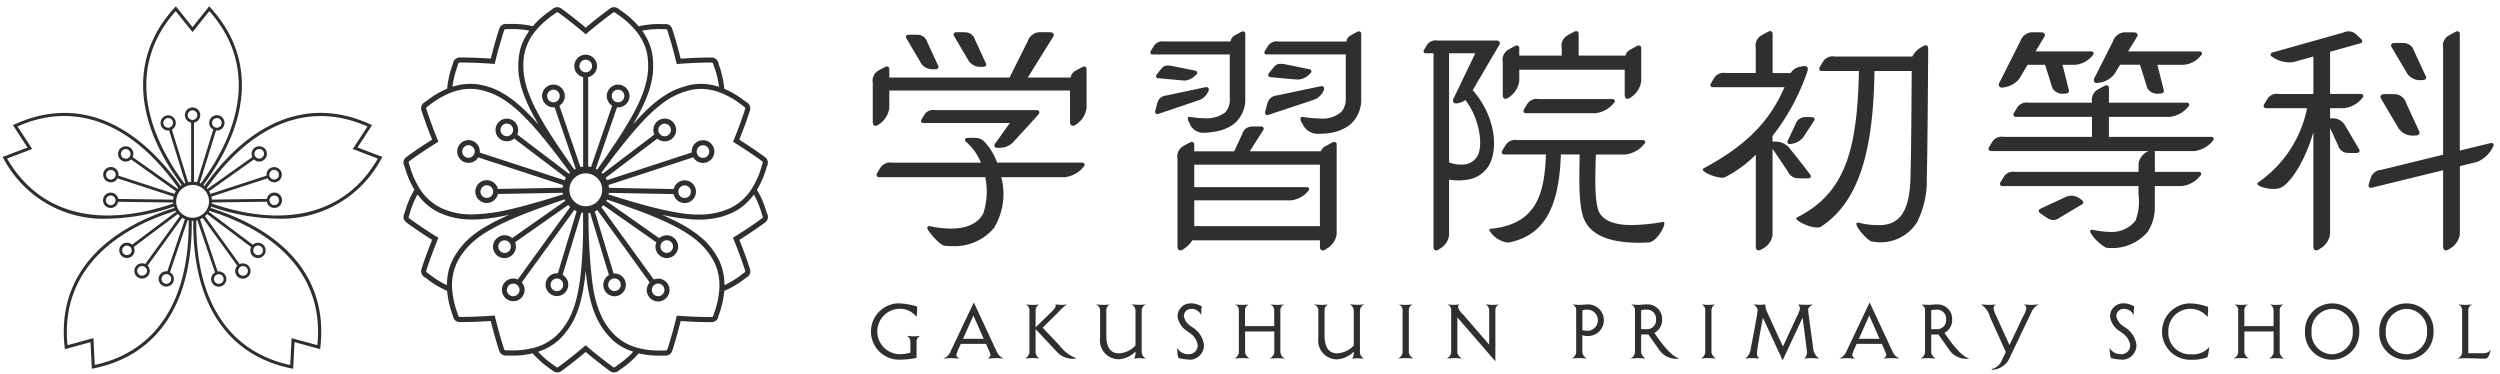 <svg xmlns="http://www.w3.org/2000/svg" width="522" height="78" viewBox="0 0 261 39">
  <defs>
    <style>
      .cls-1 {
        fill: #2f2f2f;
        fill-rule: evenodd;
      }
    </style>
  </defs>
  <path id="logo" class="cls-1" d="M95.735,32c0.008,0.157.015,0.144,0.015,0.374,0,0.08-.03.484-0.063,0.708a2.186,2.186,0,0,0-1.884-.843,2.372,2.372,0,0,0,.1,4.738,4.1,4.1,0,0,0,1.14-.16V35.641a0.641,0.641,0,0,0-.386-0.581,6.541,6.541,0,0,0,.7.047,5.308,5.308,0,0,0,.723-0.047,0.7,0.7,0,0,0-.39.581v1.726a9.119,9.119,0,0,1-1.663.182,2.944,2.944,0,1,1-.229-5.883A7.585,7.585,0,0,1,95.735,32m9.076,5.437c-0.245-.023-0.538-0.046-0.83-0.046s-0.651.023-.873,0.046a0.736,0.736,0,0,0,.309-0.366,2.851,2.851,0,0,0-.2-0.533l-0.277-.635h-2.638l-0.142.326a4.445,4.445,0,0,0-.324.842,0.641,0.641,0,0,0,.324.366s-0.706-.046-0.944-0.046c-0.118,0-.507.023-0.727,0.046a1.371,1.371,0,0,0,.759-0.763l2.417-5.1,2.351,5.04a2.669,2.669,0,0,0,.271.46,1.7,1.7,0,0,0,.521.366m-3.184-4.5-1.084,2.434h2.162Zm5.846-.556a0.664,0.664,0,0,0-.387-0.6s0.489,0.047.718,0.047a4.634,4.634,0,0,0,.708-0.047,0.693,0.693,0,0,0-.39.6V34.17l1.679-1.637a1.512,1.512,0,0,0,.42-0.556,0.42,0.42,0,0,0-.046-0.2s0.394,0.047.561,0.047a2.825,2.825,0,0,0,.657-0.047,5.112,5.112,0,0,0-.878.794l-1.655,1.637,1.764,1.869a4.077,4.077,0,0,0,1.7,1.312v0.046a2.247,2.247,0,0,1-1.941-.66l-2.265-2.416v2.471a0.916,0.916,0,0,0,.4.6s-0.4-.046-0.72-0.046-0.586.03-.8,0.046a0.849,0.849,0,0,0,.475-0.6V32.381Zm12.2-.612a0.7,0.7,0,0,0-.475.669v4.324a0.758,0.758,0,0,0,.468.675s-0.609-.046-0.728-0.046a5.418,5.418,0,0,0-.54.046,1.258,1.258,0,0,0,.152-0.732,2.722,2.722,0,0,1-1.751.8,1.96,1.96,0,0,1-1.947-2.227V32.381a0.659,0.659,0,0,0-.476-0.6s0.562,0.047.8,0.047a3.927,3.927,0,0,0,.688-0.047,0.688,0.688,0,0,0-.363.6v2.608c0,1.12.347,1.9,1.322,1.9a2.57,2.57,0,0,0,1.727-.818V32.446a0.774,0.774,0,0,0-.429-0.677s0.659,0.055.753,0.055a5.578,5.578,0,0,0,.8-0.055m4.542,5.779a7.563,7.563,0,0,1-1.158-.158A1.178,1.178,0,0,1,122.942,37c-0.023-.167-0.046-0.468-0.056-0.675a1.337,1.337,0,0,0,1.189.651,0.914,0.914,0,0,0,.966-0.946,1.851,1.851,0,0,0-.887-1.3l-0.175-.142a2.152,2.152,0,0,1-1.037-1.5,1.346,1.346,0,0,1,1.331-1.416,1.977,1.977,0,0,1,.9.175,2.837,2.837,0,0,0,.293.126,6.32,6.32,0,0,0-.056.813v0.143a1.083,1.083,0,0,0-1.051-.684,0.76,0.76,0,0,0-.762.755,1.589,1.589,0,0,0,.8,1.1l0.071,0.057a2.524,2.524,0,0,1,1.227,1.86,1.514,1.514,0,0,1-1.486,1.542m9.477-.716a0.853,0.853,0,0,0,.476.6,7.428,7.428,0,0,0-.8-0.046,7.3,7.3,0,0,0-.8.046,1,1,0,0,0,.475-0.6V34.606h-3.048v2.226a1.011,1.011,0,0,0,.475.6c-0.159-.015-0.475-0.046-0.8-0.046a7.162,7.162,0,0,0-.8.046,0.85,0.85,0,0,0,.474-0.6V32.382a0.636,0.636,0,0,0-.4-0.6,7.1,7.1,0,0,0,.721.047,5.163,5.163,0,0,0,.721-0.047,0.669,0.669,0,0,0-.4.6v1.669h3.048V32.382a0.685,0.685,0,0,0-.4-0.6,5.246,5.246,0,0,0,.721.047,6.547,6.547,0,0,0,.721-0.047,0.654,0.654,0,0,0-.4.6v4.451Zm8.769-5.063a0.7,0.7,0,0,0-.476.669v4.324a0.755,0.755,0,0,0,.468.675s-0.608-.046-0.729-0.046a5.4,5.4,0,0,0-.539.046,1.258,1.258,0,0,0,.152-0.732,2.719,2.719,0,0,1-1.75.8,1.959,1.959,0,0,1-1.947-2.227V32.381a0.661,0.661,0,0,0-.475-0.6s0.56,0.047.8,0.047a3.951,3.951,0,0,0,.689-0.047,0.689,0.689,0,0,0-.364.6v2.608c0,1.12.347,1.9,1.32,1.9a2.568,2.568,0,0,0,1.728-.818V32.446a0.773,0.773,0,0,0-.428-0.677s0.658,0.055.752,0.055a5.582,5.582,0,0,0,.8-0.055m3.977,0.612a0.631,0.631,0,0,0-.4-0.6,5.992,5.992,0,0,0,.72.047,6.367,6.367,0,0,0,.728-0.047,0.688,0.688,0,0,0-.4.6v4.451a1.016,1.016,0,0,0,.475.6s-0.475-.046-0.8-0.046-0.586.03-.8,0.046a0.849,0.849,0,0,0,.475-0.6V32.381Zm5.068,0.072a0.644,0.644,0,0,0-.394-0.675s0.38,0.047.586,0.047a4.745,4.745,0,0,0,.688-0.047,0.4,0.4,0,0,0-.174.254,1.678,1.678,0,0,0,.539.8l2.724,3.147v-3.6a0.693,0.693,0,0,0-.387-0.6s0.443,0.047.743,0.047a3.9,3.9,0,0,0,.691-0.047,0.633,0.633,0,0,0-.4.6v5.342l-3.968-4.587v3.7a1.013,1.013,0,0,0,.476.6s-0.476-.046-0.8-0.046-0.587.031-.8,0.046a0.848,0.848,0,0,0,.474-0.6v-4.38ZM165.2,36.832a0.948,0.948,0,0,0,.476.6s-0.476-.046-0.792-0.046a5.952,5.952,0,0,0-.806.046,0.849,0.849,0,0,0,.474-0.6V32.381a0.615,0.615,0,0,0-.4-0.6s0.453,0.047.729,0.047c0.38,0,.585-0.047.933-0.047a1.65,1.65,0,1,1-.039,3.3,1.877,1.877,0,0,1-.578-0.087v1.843Zm0.531-4.506a1.6,1.6,0,0,0-.531.07v2.069a2.638,2.638,0,0,0,.578.071,1.106,1.106,0,0,0-.047-2.21m4.96,0.055a0.627,0.627,0,0,0-.412-0.6s0.561,0.047.735,0.047c0.316,0,.508-0.047.919-0.047a1.511,1.511,0,0,1,1.592,1.566,1.493,1.493,0,0,1-.807,1.4l0.22,0.326c0.446,0.652,1.584,2.178,2.321,2.322v0.046a2.146,2.146,0,0,1-2.028-.9l-1.139-1.62h-0.754v1.914a1.017,1.017,0,0,0,.476.6s-0.476-.046-0.8-0.046-0.585.03-.8,0.046a0.855,0.855,0,0,0,.477-0.6V32.381Zm1.139-.055a2.084,2.084,0,0,0-.492.055v1.987h0.571a0.939,0.939,0,0,0,.983-1.008,0.957,0.957,0,0,0-1.062-1.034m6.2,0.055a0.635,0.635,0,0,0-.4-0.6,5.963,5.963,0,0,0,.719.047,6.363,6.363,0,0,0,.727-0.047,0.687,0.687,0,0,0-.4.6v4.451a1.009,1.009,0,0,0,.475.6s-0.475-.046-0.8-0.046-0.586.03-.8,0.046a0.853,0.853,0,0,0,.476-0.6V32.381Zm11.275,4.038a1.386,1.386,0,0,0,.627,1.017c-0.253-.023-0.506-0.046-0.815-0.046a5.538,5.538,0,0,0-.774.046,0.888,0.888,0,0,0,.307-0.595c0-.271-0.373-3-0.46-3.681l-2.082,4.46-2.06-4.445c-0.15.747-.617,3.275-0.617,3.657a0.656,0.656,0,0,0,.247.6s-0.484-.046-0.754-0.046a5.872,5.872,0,0,0-.727.046,1.411,1.411,0,0,0,.576-1.009c0.071-.365.728-3.743,0.728-4.085a0.988,0.988,0,0,0-.443-0.565,6.137,6.137,0,0,0,.7.047,3.593,3.593,0,0,0,.54-0.047,1.8,1.8,0,0,0,.2.835l1.639,3.569,1.559-3.346a2.588,2.588,0,0,0,.221-0.613,0.594,0.594,0,0,0-.2-0.429s0.387,0.031.72,0.031a7.9,7.9,0,0,0,.878-0.04,1.1,1.1,0,0,0-.546.461c0,0.151.031,0.438,0.031,0.438Zm9.031,1.017c-0.247-.023-0.538-0.046-0.831-0.046s-0.651.023-.871,0.046a0.752,0.752,0,0,0,.309-0.366,2.929,2.929,0,0,0-.2-0.533l-0.279-.635h-2.635l-0.144.326a4.606,4.606,0,0,0-.325.842,0.65,0.65,0,0,0,.325.366s-0.707-.046-0.942-0.046c-0.12,0-.507.023-0.73,0.046a1.374,1.374,0,0,0,.761-0.763l2.416-5.1,2.352,5.04a2.627,2.627,0,0,0,.269.46,1.667,1.667,0,0,0,.522.366m-3.183-4.5-1.086,2.434h2.162Zm5.821-.556a0.622,0.622,0,0,0-.411-0.6s0.564,0.047.738,0.047c0.316,0,.506-0.047.916-0.047a1.51,1.51,0,0,1,1.592,1.566,1.492,1.492,0,0,1-.808,1.4l0.224,0.326c0.443,0.652,1.583,2.178,2.32,2.322v0.046a2.148,2.148,0,0,1-2.029-.9l-1.138-1.62h-0.753v1.914a1.012,1.012,0,0,0,.475.6s-0.475-.046-0.8-0.046-0.588.03-.8,0.046a0.853,0.853,0,0,0,.474-0.6V32.381Zm1.142-.055a2.053,2.053,0,0,0-.491.055v1.987h0.568a0.939,0.939,0,0,0,.983-1.008,0.955,0.955,0,0,0-1.06-1.034m10.738-.548a1.651,1.651,0,0,0-.71.691l-2.266,4.738a2.125,2.125,0,0,1-1.934,1.4V38.527a1.52,1.52,0,0,0,1.061-.939l0.406-.842L207.756,33.1a2.267,2.267,0,0,0-.935-1.319s0.555,0.047.807,0.047a5.247,5.247,0,0,0,.754-0.047,0.492,0.492,0,0,0-.255.366,2.945,2.945,0,0,0,.324.938l1.338,2.94,1.442-3.029a2.1,2.1,0,0,0,.317-0.842,0.434,0.434,0,0,0-.31-0.373s0.556,0.047.824,0.047c0.207,0,.611-0.032.792-0.047m8.706,5.771a7.626,7.626,0,0,1-1.157-.158A1.2,1.2,0,0,1,220.294,37c-0.025-.167-0.048-0.468-0.057-0.675a1.339,1.339,0,0,0,1.187.651,0.915,0.915,0,0,0,.968-0.946,1.856,1.856,0,0,0-.886-1.3l-0.175-.142a2.149,2.149,0,0,1-1.037-1.5,1.345,1.345,0,0,1,1.329-1.416,1.99,1.99,0,0,1,.9.175,2.576,2.576,0,0,0,.293.126,6.7,6.7,0,0,0-.056.813v0.143a1.083,1.083,0,0,0-1.054-.684,0.76,0.76,0,0,0-.76.755,1.592,1.592,0,0,0,.8,1.1l0.073,0.057a2.529,2.529,0,0,1,1.227,1.86,1.518,1.518,0,0,1-1.49,1.542m8.981-.573a2.464,2.464,0,0,1-.095.319l-0.309.095a4.4,4.4,0,0,1-1.315.158,2.944,2.944,0,1,1-.26-5.882,5.619,5.619,0,0,1,1.719.285,1.476,1.476,0,0,0,.235.048c0.01,0.088.019,0.263,0.019,0.358s-0.035.5-.065,0.732a2.3,2.3,0,0,0-4.092,1.51,2.247,2.247,0,0,0,2.35,2.376,2.2,2.2,0,0,0,1.923-.763c-0.031.278-.069,0.57-0.11,0.763m7.477-.143a0.848,0.848,0,0,0,.474.6,7.4,7.4,0,0,0-.8-0.046,7.285,7.285,0,0,0-.8.046,1.01,1.01,0,0,0,.475-0.6V34.606h-3.05v2.226a1.007,1.007,0,0,0,.477.6c-0.161-.015-0.477-0.046-0.8-0.046a7.212,7.212,0,0,0-.8.046,0.848,0.848,0,0,0,.476-0.6V32.382a0.637,0.637,0,0,0-.4-0.6,7.068,7.068,0,0,0,.721.047,5.2,5.2,0,0,0,.722-0.047,0.67,0.67,0,0,0-.4.6v1.669h3.05V32.382a0.686,0.686,0,0,0-.4-0.6,5.263,5.263,0,0,0,.722.047,6.565,6.565,0,0,0,.721-0.047,0.651,0.651,0,0,0-.4.6v4.451Zm5.459-5.166a2.8,2.8,0,0,1,2.834,2.939,2.845,2.845,0,0,1-2.834,2.942,2.8,2.8,0,0,1-2.83-2.942,2.84,2.84,0,0,1,2.83-2.939m0,5.309a2.229,2.229,0,0,0,2.154-2.37,2.192,2.192,0,0,0-2.154-2.368,2.226,2.226,0,0,0-2.146,2.368,2.189,2.189,0,0,0,2.146,2.37m7.754-5.309a2.8,2.8,0,0,1,2.833,2.939,2.844,2.844,0,0,1-2.833,2.942,2.8,2.8,0,0,1-2.829-2.942,2.839,2.839,0,0,1,2.829-2.939m0,5.309a2.229,2.229,0,0,0,2.154-2.37,2.192,2.192,0,0,0-2.154-2.368,2.226,2.226,0,0,0-2.146,2.368,2.189,2.189,0,0,0,2.146,2.37m8.243,0.461c-0.617,0-1.257-.046-2.1-0.046-0.322,0-.6.031-0.8,0.046a0.869,0.869,0,0,0,.476-0.6V32.381a0.662,0.662,0,0,0-.4-0.6s0.467,0.047.721,0.047a6.23,6.23,0,0,0,.753-0.047,0.636,0.636,0,0,0-.426.6v4.491h1.608a0.882,0.882,0,0,0,.736-0.373c-0.079.262-.183,0.937-0.572,0.937M230.839,14.289H220.168V12.2h6.346a2.861,2.861,0,0,0,1.937-1.059,0.26,0.26,0,0,0,.1-0.283,0.278,0.278,0,0,0-.267-0.139h-8.112V9.188a0.257,0.257,0,0,0-.259-0.286,0.365,0.365,0,0,0-.165.045c-0.124.06-.449,0.229-0.8,0.436a1.243,1.243,0,0,0-.542,1.278v0.06h-6.608a1.18,1.18,0,0,0-1.161.449c-0.2.312-.366,0.6-0.4,0.661a0.263,0.263,0,0,0-.008.253,0.258,0.258,0,0,0,.24.118H218.4v2.087H209.2a1.176,1.176,0,0,0-1.159.448c-0.206.315-.365,0.6-0.4,0.661a0.263,0.263,0,0,0-.009.254,0.259,0.259,0,0,0,.241.118h16.457a1.661,1.661,0,0,0-1.063,1.324v0.851H210.4a1.179,1.179,0,0,0-1.162.449c-0.2.314-.365,0.6-0.4,0.659a0.267,0.267,0,0,0-.009.255,0.262,0.262,0,0,0,.241.117h14.187v0.853a5.526,5.526,0,0,1-.315,2.758,3.138,3.138,0,0,1-2.472,1.182,9.887,9.887,0,0,1-1.938-.215,0.458,0.458,0,0,0-.118-0.017,0.185,0.185,0,0,0-.167.072,0.22,0.22,0,0,0-.011.21,4.41,4.41,0,0,0,1.652,1.6c0.222,0.021.448,0.03,0.674,0.03a4.843,4.843,0,0,0,3.669-1.708,4.706,4.706,0,0,0,.733-2.607V19.426h2.794a2.845,2.845,0,0,0,1.934-1.06,0.25,0.25,0,0,0,.1-0.282,0.268,0.268,0,0,0-.265-0.138h-4.56V15.984a0.727,0.727,0,0,0-.032-0.213h4.132a2.849,2.849,0,0,0,1.935-1.061,0.256,0.256,0,0,0,.1-0.283,0.275,0.275,0,0,0-.266-0.138m-13.6,6.518a1.482,1.482,0,0,0-1.45-.3c-0.02.01-2.347,1.086-2.794,1.3a0.234,0.234,0,0,0-.145.191,0.273,0.273,0,0,0,.126.237v0c0.038,0.035.142,0.109,0.4,0.288,0.152,0.1.324,0.218,0.466,0.308a1.062,1.062,0,0,0,1.18-.1l2.245-1.337a0.363,0.363,0,0,0,.243-0.258,0.461,0.461,0,0,0-.275-0.327M209,9.146a0.986,0.986,0,0,0,.218-0.028,2.436,2.436,0,0,0,1.616-.929l0.846-1.425h1.824c0.266,0.83.758,2.416,0.764,2.432a1.209,1.209,0,0,0,1.249.574,0.53,0.53,0,0,0,.43-0.111,0.353,0.353,0,0,0,.018-0.351l-0.639-2.545h1.286a2.543,2.543,0,0,0,1.852-.978,0.26,0.26,0,0,0,.1-0.281,0.273,0.273,0,0,0-.267-0.138h-5.78c0.447-.754.833-1.4,0.915-1.532a0.275,0.275,0,0,0,.029-0.287,0.341,0.341,0,0,0-.289-0.162s-0.279-.015-0.72-0.015c-0.115,0-.228,0-0.34,0a1.346,1.346,0,0,0-1.185.924l-2.138,4.236a0.5,0.5,0,0,0-.078.479,0.308,0.308,0,0,0,.293.132m9.925-.476a0.954,0.954,0,0,0,.216-0.028,2.434,2.434,0,0,0,1.617-.928s0.242-.4.573-0.949h2.075c0.268,0.83.758,2.415,0.765,2.431a1.208,1.208,0,0,0,1.249.575,0.537,0.537,0,0,0,.432-0.112,0.356,0.356,0,0,0,.016-0.351L225.23,6.765h2.7a2.546,2.546,0,0,0,1.853-.978,0.25,0.25,0,0,0,.095-0.281,0.271,0.271,0,0,0-.264-0.138h-7.438c0.446-.731.843-1.388,0.932-1.532a0.269,0.269,0,0,0,.027-0.287,0.333,0.333,0,0,0-.286-0.161s-0.278-.015-0.719-0.015c-0.115,0-.232,0-0.341,0a1.344,1.344,0,0,0-1.185.923l-1.9,3.761a0.5,0.5,0,0,0-.076.479,0.306,0.306,0,0,0,.294.131m27.529,1.142h-3.19v-4.4l3.149-.884a0.262,0.262,0,0,0,.2-0.181,0.251,0.251,0,0,0-.079-0.24c-0.045-.047-0.357-0.348-0.638-0.594a1.175,1.175,0,0,0-1.239-.112l-7.392,2.078a0.274,0.274,0,0,0-.218.207,0.26,0.26,0,0,0,.167.245,3.134,3.134,0,0,0,2.232.554l2.077-.583V9.812h-3.6a1.175,1.175,0,0,0-1.161.449c-0.2.313-.365,0.6-0.4,0.66a0.265,0.265,0,0,0-.009.254,0.262,0.262,0,0,0,.241.118h4.268a12.363,12.363,0,0,1-5.115,7.76c-0.49.3,1.254,0.894,2.239,0.594,1.048-.319,2.717-2.894,3.532-5.864v11.9c0,0.377.152,0.456,0.281,0.456a0.753,0.753,0,0,0,.4-0.171,2.08,2.08,0,0,0,1.064-1.506V13.373l0.846,1.833a1.055,1.055,0,0,0,.914.753c0.168,0.008.374,0.013,0.557,0.013,0.315,0,.444,0,0.5-0.009v0a0.282,0.282,0,0,0,.237-0.124A0.233,0.233,0,0,0,246.3,15.6c-0.243-.432-1.558-2.64-1.569-2.661a1.481,1.481,0,0,0-1.366-.575l-0.1,0V11.294h1.424a2.854,2.854,0,0,0,1.937-1.061,0.258,0.258,0,0,0,.1-0.281,0.275,0.275,0,0,0-.268-0.139m13.84,5.2a0.277,0.277,0,0,0-.3-0.072l-3.192.78V3.548a0.252,0.252,0,0,0-.257-0.283,0.353,0.353,0,0,0-.154.038s-0.385.192-.8,0.436A1.23,1.23,0,0,0,255.061,5V16.151l-6.47,1.584a1.21,1.21,0,0,0-1.047.73c-0.127.364-.24,0.756-0.256,0.817a0.247,0.247,0,0,0,.322.315l7.451-1.824v7.911c0,0.377.152,0.457,0.282,0.457a0.736,0.736,0,0,0,.4-0.171,2.078,2.078,0,0,0,1.066-1.507V17.345l1.768-.432a3.116,3.116,0,0,0,1.694-1.594,0.262,0.262,0,0,0,.028-0.3m-8.944-7.28a1.592,1.592,0,0,0,1.467.617,0.5,0.5,0,0,0,.438-0.12,0.386,0.386,0,0,0-.06-0.379l-1.175-2.549a1.141,1.141,0,0,0-.983-0.809c-0.182-.01-0.4-0.015-0.6-0.015a4.747,4.747,0,0,0-.532.011v0a0.3,0.3,0,0,0-.255.132,0.254,0.254,0,0,0,.014.258c0.261,0.466,1.67,2.835,1.684,2.857m-0.9,5.712a1.767,1.767,0,0,0,1.633.689A0.546,0.546,0,0,0,252.569,14a0.432,0.432,0,0,0-.067-0.421l-1.311-2.843a1.269,1.269,0,0,0-1.093-.9c-0.2-.008-0.449-0.014-0.667-0.014a5.3,5.3,0,0,0-.594.012v0a0.323,0.323,0,0,0-.281.149,0.274,0.274,0,0,0,.013.287c0.292,0.518,1.861,3.158,1.878,3.182M200.9,4.769A2.474,2.474,0,0,0,199.64,5.9h-8.084a1.2,1.2,0,0,0-1.185.457c-0.209.322-.374,0.618-0.4,0.674a0.244,0.244,0,0,0,.235.38h3.868c-0.183,8.15-1.359,12.72-6.485,15.3-0.467.236,1.859,1.387,2.544,0.938,3.994-2.617,5.455-8.029,5.559-16.234h3.889c-0.014,2.565-.049,8.584-0.13,11.183-0.1,3.277-.991,4.932-3.322,4.908-1.757-.017-2.187-0.4-2.3-0.216-0.175.3,0.811,1.447,1.439,1.88a4.5,4.5,0,0,0,4.877-1.975,9.685,9.685,0,0,0,1.011-4.65c0.083-2.337.146-13.232,0.148-13.422s-0.072-.541-0.407-0.348M188.178,18.623c0.315,0,.59,0,0.641-0.009v0a0.237,0.237,0,0,0,.221-0.123,0.244,0.244,0,0,0-.037-0.24c-0.295-.433-2.246-2.866-2.26-2.887a1.938,1.938,0,0,0-1.581-.575c-0.039,0-.075,0-0.11,0V14.2a23.188,23.188,0,0,0,3.6-6.624c0.206-.6.025-0.78-0.625-0.627a1.513,1.513,0,0,0-1.092.68h-1.873V3.531a0.254,0.254,0,0,0-.259-0.284,0.345,0.345,0,0,0-.164.041c-0.122.063-.446,0.229-0.8,0.438A1.242,1.242,0,0,0,183.3,5V7.624h-3.135a1.17,1.17,0,0,0-1.16.448c-0.2.314-.365,0.605-0.4,0.66a0.24,0.24,0,0,0,.231.372H186.3c-1.457,3.348-3.726,5.949-8.44,8.469-0.569.3,1.662,1.2,2.222,0.928a12.582,12.582,0,0,0,3.224-2.347v9.557c0,0.354.155,0.429,0.285,0.429a0.764,0.764,0,0,0,.4-0.161,1.941,1.941,0,0,0,1.065-1.406V15.534l1.566,2.323a1.226,1.226,0,0,0,1,.754c0.167,0.008.375,0.011,0.559,0.011m0.2-6.394a1.044,1.044,0,0,0-.918.713L186.7,14.569a0.384,0.384,0,0,0-.058.37,0.236,0.236,0,0,0,.227.1,0.868,0.868,0,0,0,.169-0.021,1.889,1.889,0,0,0,1.247-.719s0.942-1.44,1.115-1.716a0.212,0.212,0,0,0,.02-0.223,0.257,0.257,0,0,0-.22-0.124s-0.216-.012-0.557-0.012c-0.091,0-.178,0-0.264,0m-20.067-1.884h-7.664a1.182,1.182,0,0,0-1.162.45c-0.2.312-.362,0.6-0.4,0.661a0.263,0.263,0,0,0-.008.252,0.268,0.268,0,0,0,.24.118h7.222a2.861,2.861,0,0,0,1.943-1.06,0.24,0.24,0,0,0,.091-0.28,0.266,0.266,0,0,0-.265-0.141m-11.143-.026a0.684,0.684,0,0,0,.393-0.176,2.413,2.413,0,0,0,1.054-1.689V7.277h11.006V9.863c0,0.4.178,0.456,0.283,0.456a0.7,0.7,0,0,0,.393-0.176,2.419,2.419,0,0,0,1.051-1.689V5.029a0.252,0.252,0,0,0-.258-0.28,0.364,0.364,0,0,0-.153.037s-0.371.188-.788,0.432a0.935,0.935,0,0,0-.456.59h-4.881V3.534a0.253,0.253,0,0,0-.259-0.284,0.344,0.344,0,0,0-.164.041c-0.123.063-.448,0.228-0.8,0.436a1.241,1.241,0,0,0-.545,1.278v0.8h-4.431V5.029a0.251,0.251,0,0,0-.255-0.28,0.326,0.326,0,0,0-.154.037s-0.377.189-.787,0.432a1.209,1.209,0,0,0-.528,1.245v3.4c0,0.4.176,0.456,0.277,0.456m-17.872,4.5a0.372,0.372,0,0,0-.159.037s-0.381.192-.8,0.438a0.921,0.921,0,0,0-.43.5H130.47l0.026-.043c1.034-1.6,1.332-2.074,1.394-2.188a0.213,0.213,0,0,0,.016-0.236,0.272,0.272,0,0,0-.235-0.127s-0.219,0-.489,0c-0.187,0-.395,0-0.566.012a1.055,1.055,0,0,0-.915.755l-0.854,1.831h-4.168V15.1a0.253,0.253,0,0,0-.255-0.28,0.374,0.374,0,0,0-.157.037s-0.384.192-.8,0.438a1.222,1.222,0,0,0-.535,1.259v9.136c0,0.378.153,0.458,0.285,0.458a0.745,0.745,0,0,0,.392-0.173,3.249,3.249,0,0,0,.876-0.887H137.8v0.6c0,0.378.154,0.458,0.282,0.458a0.731,0.731,0,0,0,.4-0.173,2.082,2.082,0,0,0,1.067-1.506V15.1a0.252,0.252,0,0,0-.254-0.28m-14.613,8.794v-2.7h10.1a2.645,2.645,0,0,0,1.793-.982,0.236,0.236,0,0,0,.085-0.262,0.254,0.254,0,0,0-.252-0.13H124.679V17.191H137.8v6.42H124.679Zm1.437-14.024a0.4,0.4,0,0,0,.049-0.391,0.241,0.241,0,0,0-.225-0.1,0.771,0.771,0,0,0-.186.025l-3.968.84a1.061,1.061,0,0,0-.944.712c-0.1.355-.209,0.795-0.239,0.917a0.279,0.279,0,0,0,.048.239,0.2,0.2,0,0,0,.17.079,0.3,0.3,0,0,0,.083-0.014c0.313-.094,4.181-1.416,4.222-1.427a1.607,1.607,0,0,0,.99-0.877m-1.442-2.24-2.349-.471a2.669,2.669,0,0,0-.395-0.036,0.764,0.764,0,0,0-.634.267c-0.211.238-.5,0.621-0.559,0.7a0.24,0.24,0,0,0-.04.227,0.229,0.229,0,0,0,.19.125c0.292,0.031,2.673.239,2.7,0.241a0.919,0.919,0,0,0,.1.006,1.761,1.761,0,0,0,1.132-.563,0.328,0.328,0,0,0,.163-0.313,0.333,0.333,0,0,0-.3-0.181m7.936,0.7c0.175,0.018,1.077.1,2.683,0.24L135.45,8.3a0.9,0.9,0,0,0,.1.005,1.823,1.823,0,0,0,1.188-.588,0.351,0.351,0,0,0,.171-0.328,0.348,0.348,0,0,0-.321-0.186l-2.466-.5a2.7,2.7,0,0,0-.413-0.038,0.8,0.8,0,0,0-.667.277c-0.213.241-.5,0.619-0.587,0.738a0.244,0.244,0,0,0-.045.233,0.239,0.239,0,0,0,.2.131m-4.225,2.2a2,2,0,0,1-.417,1.427l-0.111.1a3.219,3.219,0,0,1-2.076.573,9.324,9.324,0,0,1-1.507-.138h-0.061a0.214,0.214,0,0,0-.2.078,0.666,0.666,0,0,0,.154.52,1.518,1.518,0,0,0,1.507,1.059,7.821,7.821,0,0,0,1-.091,5.193,5.193,0,0,0,1.445-.414,3.137,3.137,0,0,0,.3-0.155l0.01-.022,0.035,0a3.97,3.97,0,0,0,.381-0.261,3.326,3.326,0,0,0,1.163-2.674V3.536a0.241,0.241,0,0,0-.241-0.263,0.316,0.316,0,0,0-.14.036c-0.039.019-.37,0.185-0.73,0.4a0.8,0.8,0,0,0-.423.623h-6.907a1.081,1.081,0,0,0-1.059.4c-0.2.32-.386,0.626-0.386,0.626a0.247,0.247,0,0,0,0,.23,0.229,0.229,0,0,0,.217.1h8.048v4.567Zm3.7,1.433a0.308,0.308,0,0,0,.049.252,0.221,0.221,0,0,0,.175.081,0.284,0.284,0,0,0,.091-0.014c0.261-.079,2.989-0.986,4.592-1.52l0.109-.038a1.7,1.7,0,0,0,1.054-.932,0.429,0.429,0,0,0,.054-0.407A0.249,0.249,0,0,0,137.97,9a0.976,0.976,0,0,0-.2.027l-4.43.933a1.115,1.115,0,0,0-1,.755c-0.124.429-.256,0.969-0.26,0.973m9.783-8.414a0.341,0.341,0,0,0-.145.036c-0.036.019-.364,0.185-0.727,0.4a0.815,0.815,0,0,0-.424.623h-7.089a1.073,1.073,0,0,0-1.058.4c-0.205.32-.381,0.624-0.381,0.624a0.207,0.207,0,0,0,.208.325H140.5v4.572a2.2,2.2,0,0,1-.293,1.2c-0.032.044-.065,0.09-0.1,0.131a1.14,1.14,0,0,1-.156.165,2.967,2.967,0,0,1-2.133.62,11.765,11.765,0,0,1-1.744-.153c-0.044,0-.079-0.009-0.108-0.009a0.191,0.191,0,0,0-.183.083,0.747,0.747,0,0,0,.183.6,1.737,1.737,0,0,0,1.807,1.071c0.162,0,.336-0.006.523-0.02,0.106,0,.21-0.013.343-0.026l0.055-.007c0.107-.014.217-0.03,0.32-0.051,0.07-.011.136-0.027,0.212-0.044,0.124-.028.245-0.064,0.4-0.109a4.308,4.308,0,0,0,1.353-.721,3.43,3.43,0,0,0,1.129-2.732V3.536a0.241,0.241,0,0,0-.24-0.264m31.726,19.9h0a19.88,19.88,0,0,1-3.251.324c-1.741,0-2.84-.416-3.35-1.266-0.538-.912-0.462-3.744-0.384-6.1h3.055a2.925,2.925,0,0,0,1.98-1.082,0.252,0.252,0,0,0,.1-0.288,0.273,0.273,0,0,0-.273-0.14H158.422a1.207,1.207,0,0,0-1.187.456c-0.209.322-.374,0.617-0.405,0.674a0.279,0.279,0,0,0-.009.261,0.268,0.268,0,0,0,.244.117H161.4c-0.159,3.854-.815,7.295-5.806,7.761a0.133,0.133,0,0,0-.106.154,2.615,2.615,0,0,0,1.923,1.279,0.887,0.887,0,0,0,.207-0.022c3.548-.776,5.149-3.527,5.335-9.173h1.964l-0.008.489c-0.047,2.528-.092,5.142.539,6.425,0.754,1.528,2.644,2.3,5.624,2.3,0.331,0,.685-0.01,1.052-0.027,0.784-.071,1.654-1.553,1.634-1.987a0.15,0.15,0,0,0-.17-0.164M153.756,9.413c0.7-1.2,2.587-4.43,2.767-4.718a0.3,0.3,0,0,0,.033-0.312,0.3,0.3,0,0,0-.261-0.151h-6.223a1.058,1.058,0,0,0-1.053.409c-0.207.315-.365,0.6-0.365,0.6a0.237,0.237,0,0,0-.009.229,0.232,0.232,0,0,0,.22.088h0.792V25.716c0,0.353.142,0.431,0.264,0.431a0.691,0.691,0,0,0,.37-0.164,1.922,1.922,0,0,0,.993-1.4v-5.83a6.092,6.092,0,0,0,.865.082h0.139a5.852,5.852,0,0,0,.984-0.087,3.139,3.139,0,0,0,2.256-1.627c0.889-1.789.546-5.043-1.772-7.7m0.521,6.792a1.754,1.754,0,0,1-1.291.943,4.107,4.107,0,0,1-.461.029,3.386,3.386,0,0,1-1.241-.236V5.562h2.735L151.8,10.185a0.514,0.514,0,0,0-.075.48,0.311,0.311,0,0,0,.293.131,0.958,0.958,0,0,0,.222-0.028,1.8,1.8,0,0,0,.743-0.326c1.5,1.932,1.852,4.72,1.3,5.764m-41.33.771H104.1a6.116,6.116,0,0,0-1.346-2.2,1.13,1.13,0,0,0-.766-0.363,4.855,4.855,0,0,0-.544-0.028,4.348,4.348,0,0,0-.49.028,0.225,0.225,0,0,0-.206.133,0.3,0.3,0,0,0,.145.29,5.681,5.681,0,0,1,1.515,2.145H93.15a1.209,1.209,0,0,0-1.193.461c-0.209.318-.378,0.62-0.4,0.674a0.253,0.253,0,0,0-.011.26,0.269,0.269,0,0,0,.245.123h11.066a7.294,7.294,0,0,1-.187,3.737l-0.026.054c-0.015.033-.033,0.06-0.051,0.094-0.558.968-1.7,1.479-3.322,1.48a10.71,10.71,0,0,1-2.114-.237,0.734,0.734,0,0,0-.131-0.018,0.214,0.214,0,0,0-.182.081,0.253,0.253,0,0,0-.009.227c0.058,0.179,1.236,1.687,1.807,1.744,0.234,0.021.484,0.034,0.73,0.034a5.38,5.38,0,0,0,4.375-1.868,6.776,6.776,0,0,0,.784-5.327h6.61a2.948,2.948,0,0,0,1.988-1.092,0.274,0.274,0,0,0,.1-0.287,0.283,0.283,0,0,0-.274-0.141m0.234-10.038a0.291,0.291,0,0,0-.151.04s-0.371.182-.792,0.425a0.979,0.979,0,0,0-.477.687H107.3c0.595-.953,2.472-3.972,2.657-4.271a0.27,0.27,0,0,0,.03-0.286,0.332,0.332,0,0,0-.286-0.163s-0.425-.015-0.867-0.015l-0.342,0a1.348,1.348,0,0,0-1.186.925l-1.912,3.807H92.844V7.218a0.253,0.253,0,0,0-.257-0.279,0.263,0.263,0,0,0-.148.04s-0.377.182-.795,0.425a1.223,1.223,0,0,0-.527,1.251v4.026c0,0.4.176,0.455,0.285,0.455a0.675,0.675,0,0,0,.384-0.17,2.42,2.42,0,0,0,1.057-1.691V9.452h18.867v3.229c0,0.4.178,0.455,0.282,0.455a0.706,0.706,0,0,0,.392-0.17,2.424,2.424,0,0,0,1.053-1.691V7.218a0.252,0.252,0,0,0-.257-0.279m-17-.286a1.5,1.5,0,0,0,1.372.574,0.438,0.438,0,0,0,.4-0.111,0.344,0.344,0,0,0-.049-0.35l-1.1-2.378A1.048,1.048,0,0,0,95.9,3.633c-0.17-.007-0.378-0.009-0.567-0.009-0.306,0-.4,0-0.485,0a0.307,0.307,0,0,0-.238.124,0.233,0.233,0,0,0,.015.24c0.245,0.435,1.552,2.642,1.563,2.661m4.971-.251a1.486,1.486,0,0,0,1.369.572,0.461,0.461,0,0,0,.411-0.114,0.379,0.379,0,0,0-.061-0.348l-1.095-2.377a1.063,1.063,0,0,0-.916-0.755c-0.169-.009-0.377-0.012-0.559-0.012-0.316,0-.427,0-0.5.005a0.284,0.284,0,0,0-.234.123,0.235,0.235,0,0,0,.012.238c0.249,0.436,1.56,2.645,1.57,2.667m2.814,8.488a0.441,0.441,0,0,0-.144.419,0.49,0.49,0,0,0,.453.123,1.911,1.911,0,0,0,1.595-.694l0.034-.036c0.683-.743,2.3-2.5,2.523-2.781a0.268,0.268,0,0,0,.059-0.284,0.282,0.282,0,0,0-.252-0.136H97.609a1.08,1.08,0,0,0-1.059.411c-0.2.318-.361,0.6-0.361,0.6a0.249,0.249,0,0,0-.011.227,0.247,0.247,0,0,0,.223.106h9.022ZM80.026,22.15a9.612,9.612,0,0,0-1-2.331,9.5,9.5,0,0,0,1-2.325c0.02-.071.035-0.121,0.044-0.145a0.721,0.721,0,0,0-.2-0.944c-1.022-.758-2.229-1.529-2.689-1.818,0.2-.505.731-1.84,1.112-3.056a0.721,0.721,0,0,0-.392-0.879c-0.023-.014-0.062-0.046-0.121-0.09a9.6,9.6,0,0,0-2.166-1.294A9.6,9.6,0,0,0,75.061,6.8c-0.023-.068-0.042-0.116-0.046-0.139A0.723,0.723,0,0,0,74.3,6.007c-1.272-.011-2.7.079-3.24,0.116C70.93,5.6,70.574,4.205,70.172,3a0.7,0.7,0,0,0-.725-0.484c-0.035,0-.071,0-0.109,0H69.32l-0.131,0c-0.1,0-.237-0.007-0.4-0.007a9.043,9.043,0,0,0-2.109.238,9.576,9.576,0,0,0-1.9-1.672C64.722,1.032,64.68,1,64.66.988A0.851,0.851,0,0,0,64.1.749a0.671,0.671,0,0,0-.4.135c-1.034.741-2.137,1.655-2.553,2-0.416-.349-1.52-1.264-2.554-2a0.727,0.727,0,0,0-.953.1c-0.022.017-.062,0.045-0.122,0.086a9.584,9.584,0,0,0-1.9,1.669,9,9,0,0,0-2.111-.24c-0.166,0-.3,0-0.4.007l-0.129,0H52.964a1,1,0,0,0-.109-0.005,0.7,0.7,0,0,0-.725.484c-0.4,1.21-.759,2.6-0.889,3.128C50.731,6.085,49.432,6,48.222,6H48a0.717,0.717,0,0,0-.711.647c-0.009.025-.025,0.073-0.05,0.141a9.759,9.759,0,0,0-.556,2.468,9.62,9.62,0,0,0-2.171,1.295c-0.057.046-.1,0.077-0.119,0.091a0.725,0.725,0,0,0-.393.88c0.383,1.216.908,2.55,1.112,3.056-0.46.288-1.667,1.059-2.69,1.817a0.725,0.725,0,0,0-.2.944c0.011,0.024.024,0.073,0.044,0.143a9.7,9.7,0,0,0,1,2.325,9.687,9.687,0,0,0-1,2.33c-0.02.069-.034,0.118-0.042,0.14a0.722,0.722,0,0,0,.2.945c1.021,0.758,2.228,1.529,2.688,1.818-0.2.505-.729,1.84-1.112,3.055a0.724,0.724,0,0,0,.393.88c0.022,0.014.062,0.045,0.119,0.089a9.556,9.556,0,0,0,2.168,1.3,9.717,9.717,0,0,0,.556,2.472c0.023,0.068.041,0.116,0.049,0.141a0.72,0.72,0,0,0,.71.648c1.272,0.011,2.7-.079,3.239-0.115,0.132,0.527.489,1.919,0.89,3.127a0.7,0.7,0,0,0,.725.484c0.035,0,.071,0,0.109,0h0.018l0.131,0c0.1,0,.236.007,0.4,0.007a9,9,0,0,0,2.108-.239,9.654,9.654,0,0,0,1.9,1.673c0.059,0.04.1,0.068,0.123,0.084a0.844,0.844,0,0,0,.556.24,0.675,0.675,0,0,0,.4-0.136c1.034-.742,2.136-1.656,2.552-2.006,0.416,0.35,1.52,1.265,2.554,2.006a0.678,0.678,0,0,0,.4.135,0.858,0.858,0,0,0,.557-0.239c0.019-.017.062-0.044,0.121-0.086a9.516,9.516,0,0,0,1.9-1.669,9.015,9.015,0,0,0,2.115.24c0.162,0,.3,0,0.4-0.006l0.13,0h0.018c0.037,0,.073,0,0.109,0a0.7,0.7,0,0,0,.725-0.484c0.4-1.21.758-2.6,0.89-3.128,0.512,0.036,1.819.118,3.033,0.118H74.3a0.724,0.724,0,0,0,.711-0.648c0.006-.027.024-0.074,0.048-0.142a9.638,9.638,0,0,0,.556-2.47,9.576,9.576,0,0,0,2.171-1.294c0.058-.045.1-0.076,0.119-0.09A0.724,0.724,0,0,0,78.3,28.1c-0.383-1.215-.907-2.551-1.112-3.055,0.46-.289,1.667-1.06,2.69-1.817a0.723,0.723,0,0,0,.2-0.942c-0.009-.025-0.024-0.073-0.043-0.14M77.464,10.982a1.919,1.919,0,0,0,.166.122c0.209,0.127.181,0.211,0.164,0.266-0.473,1.509-1.173,3.207-1.179,3.224l-0.087.208,0.191,0.118c0.017,0.01,1.576.971,2.843,1.91,0.046,0.034.118,0.086,0.022,0.314-0.017.04-.033,0.1-0.063,0.2A8.727,8.727,0,0,1,78.5,19.676a5.379,5.379,0,0,1-2.24,2.034,7.394,7.394,0,0,1-3.25.687h0l-0.239,0-0.122,0c-0.042,0-.085,0-0.127,0l-0.141-.008-0.113-.006-0.151-.011c-0.036,0-.073-0.005-0.109-0.008l-0.153-.014-0.117-.012-0.154-.017L71.458,22.3c-0.052-.005-0.107-0.015-0.162-0.021l-0.119-.015-0.164-.023-0.123-.019c-0.055-.008-0.111-0.018-0.165-0.027L70.6,22.17c-0.057-.009-0.112-0.02-0.169-0.03l-0.134-.024-0.17-.031c-0.046-.009-0.092-0.017-0.138-0.027l-0.173-.036c-0.049-.009-0.1-0.018-0.144-0.029l-0.178-.038-0.147-.03-0.182-.041L69.01,21.85c-0.061-.014-0.122-0.028-0.183-0.043s-0.105-.023-0.157-0.037l-0.19-.046-0.16-.04c-0.062-.015-0.128-0.031-0.19-0.048l-0.17-.042-0.194-.051c-0.058-.014-0.114-0.029-0.171-0.045l-0.2-.053L67.22,21.4l-0.2-.057-0.183-.051-0.2-.058c-0.062-.017-0.127-0.034-0.189-0.052s-0.143-.04-0.213-0.062l-0.19-.054L65.818,21l-0.2-.059L65.4,20.878l-0.2-.062-0.223-.066-0.212-.065-0.23-.071-0.213-.066-0.239-.074-0.214-.067-0.245-.078L63.532,20.3c0.012-.054.023-0.109,0.03-0.163l6.759,0.125a1.189,1.189,0,0,0,1.133.937h0.023a1.189,1.189,0,0,0,1.182-1.164A1.185,1.185,0,0,0,71.5,18.826H71.476a1.189,1.189,0,0,0-1.148.91l-6.752-.126a2.553,2.553,0,0,0-.043-0.3l8.841-2.886a1.186,1.186,0,0,0,1.021.586,1.151,1.151,0,0,0,.367-0.059,1.188,1.188,0,0,0-.367-2.317,1.2,1.2,0,0,0-.366.058,1.178,1.178,0,0,0-.689.591,1.2,1.2,0,0,0-.123.636L63.368,18.81a2.57,2.57,0,0,0-.133-0.252l5.388-4.085a1.168,1.168,0,0,0,.769.286,1.19,1.19,0,1,0-1.083-.711l-5.394,4.089a1.312,1.312,0,0,0-.121-0.115l0.087-.117c0.078-.105.153-0.208,0.231-0.311s0.139-.187.208-0.28,0.15-.2.224-0.3l0.2-.268c0.07-.1.144-0.19,0.215-0.283s0.131-.172.195-0.255,0.139-.183.208-0.27L64.55,15.7c0.07-.088.138-0.174,0.2-0.259s0.122-.154.182-0.229l0.195-.248c0.061-.073.121-0.148,0.178-0.22l0.192-.235,0.17-.207,0.188-.225c0.054-.066.111-0.131,0.164-0.194l0.184-.215c0.054-.061.106-0.124,0.158-0.183s0.119-.136.179-0.2,0.1-.117.156-0.174,0.116-.13.174-0.193l0.15-.163,0.17-.181,0.146-.154,0.17-.172c0.048-.046.094-0.1,0.141-0.143s0.113-.108.166-0.161l0.137-.133,0.164-.151c0.046-.042.09-0.085,0.137-0.125s0.107-.1.16-0.141,0.089-.079.135-0.116,0.106-.09.158-0.132,0.09-.074.131-0.108l0.157-.123c0.046-.033.088-0.068,0.131-0.1s0.1-.076.154-0.115,0.087-.062.129-0.092l0.155-.1,0.127-.085c0.052-.034.1-0.065,0.158-0.1l0.122-.075c0.053-.032.107-0.06,0.159-0.089l0.123-.068c0.053-.029.106-0.054,0.159-0.082l0.123-.062c0.053-.026.107-0.048,0.158-0.072l0.122-.056c0.056-.024.109-0.043,0.164-0.065L71.1,9.7c0.057-.022.111-0.04,0.166-0.06s0.079-.028.121-0.041l0.176-.055,0.112-.034c0.068-.019.135-0.034,0.2-0.052l0.088-.024c0.1-.023.2-0.044,0.3-0.065a4.915,4.915,0,0,1,1.1-.084,5.851,5.851,0,0,1,1.908.412,8.8,8.8,0,0,1,2.192,1.283M61.417,21.509l-0.121.016c-0.048,0-.093.007-0.141,0.007s-0.1,0-.144-0.007-0.092-.011-0.137-0.019a1.7,1.7,0,0,1-1.406-1.431,1.606,1.606,0,0,1-.023-0.26,1.723,1.723,0,0,1,.5-1.209l0.048-.042c0.021-.019.04-0.039,0.062-0.058s0.047-.037.07-0.055,0.027-.022.041-0.033,0.057-.039.09-0.058a0.115,0.115,0,0,1,.025-0.015c0.035-.021.069-0.042,0.1-0.06a1.688,1.688,0,0,1,1.545,0c0.038,0.018.072,0.039,0.107,0.059l0.024,0.015c0.031,0.017.059,0.039,0.088,0.059l0.047,0.035c0.022,0.015.044,0.032,0.064,0.05s0.066,0.057.1,0.087a0.061,0.061,0,0,0,.013.012,1.721,1.721,0,0,1,.5,1.213,1.806,1.806,0,0,1-.023.27,1.714,1.714,0,0,1-1.427,1.425M61.154,7.549a0.658,0.658,0,1,1,.657-0.659,0.657,0.657,0,0,1-.657.659M70.821,20a0.661,0.661,0,0,1,.656-0.647h0.013a0.656,0.656,0,0,1,.642.672,0.659,0.659,0,0,1-.655.646H71.463a0.653,0.653,0,0,1-.46-0.2A0.645,0.645,0,0,1,70.821,20m1.99-4.475a0.654,0.654,0,0,1,.382-0.327,0.643,0.643,0,0,1,.2-0.033,0.659,0.659,0,0,1,.2,1.285,0.668,0.668,0,0,1-.2.033,0.66,0.66,0,0,1-.584-0.958m-3.817-2.482a0.656,0.656,0,0,1,.918.128,0.659,0.659,0,0,1-.125.921,0.654,0.654,0,0,1-.92-0.127,0.663,0.663,0,0,1,.127-0.923M68.788,3.036c0.157,0,.29,0,0.388.007s0.169,0,.2,0a0.591,0.591,0,0,1,.067,0c0.184,0,.207.066,0.223,0.12,0.5,1.5.928,3.286,0.933,3.3l0.051,0.22,0.225-.017c0.019,0,1.84-.143,3.418-0.131,0.061,0,.144,0,0.2.241,0.011,0.041.03,0.1,0.065,0.195a9.337,9.337,0,0,1,.506,2.092l-0.013,0c-0.108-.035-0.214-0.067-0.321-0.1L74.67,8.949c-0.1-.027-0.207-0.051-0.31-0.074l-0.07-.012c-0.1-.021-0.21-0.038-0.314-0.052-0.016,0-.036,0-0.051-0.007-0.1-.014-0.2-0.024-0.307-0.033l-0.034,0c-0.105-.009-0.213-0.012-0.317-0.014H73.209c-0.1,0-.206,0-0.309.007l-0.061,0c-0.1.006-.206,0.016-0.309,0.028L72.485,8.8c-0.109.015-.214,0.031-0.32,0.051s-0.19.039-.283,0.062l-0.058.014L71.555,9l-0.048.015c-0.083.024-.167,0.049-0.25,0.076a0.223,0.223,0,0,1-.034.01c-0.087.03-.177,0.061-0.265,0.094L70.9,9.21c-0.09.034-.178,0.067-0.265,0.1l-0.025.01c-0.084.036-.168,0.073-0.251,0.113a0.448,0.448,0,0,1-.044.019c-0.086.043-.172,0.086-0.259,0.131l-0.049.026c-0.087.047-.174,0.094-0.262,0.145l0,0c-0.088.052-.177,0.106-0.266,0.162l-0.05.031c-0.087.056-.175,0.113-0.262,0.173a0.388,0.388,0,0,1-.036.026q-0.124.086-.249,0.177l-0.032.024c-0.09.065-.178,0.134-0.266,0.2l-0.052.041c-0.09.072-.181,0.146-0.271,0.222l-0.017.012-0.264.23-0.049.044c-0.09.081-.181,0.166-0.272,0.251-0.017.015-.034,0.032-0.05,0.048-0.09.085-.181,0.171-0.272,0.261l-0.018.018c-0.093.093-.19,0.189-0.286,0.288l-0.059.061c-0.1.1-.191,0.2-0.29,0.3-0.013.016-.028,0.031-0.042,0.046l-0.272.3c-0.017.018-.033,0.036-0.048,0.054-0.079.088-.159,0.178-0.239,0.269,0.023-.04.044-0.078,0.066-0.117,0.067-.115.132-0.229,0.2-0.339,0.035-.061.069-0.123,0.1-0.184l0.174-.321,0.09-.165c0.069-.13.134-0.26,0.2-0.387l0.04-.077c0.075-.152.146-0.3,0.213-0.444,0.02-.046.039-0.09,0.062-0.136,0.044-.1.09-0.2,0.131-0.3,0.023-.052.044-0.106,0.066-0.157,0.038-.093.076-0.185,0.111-0.275,0.02-.05.039-0.1,0.056-0.149,0.039-.1.076-0.2,0.109-0.3,0.012-.034.025-0.068,0.038-0.1,0.044-.132.085-0.262,0.122-0.392,0.009-.033.018-0.067,0.028-0.1,0.025-.1.051-0.192,0.074-0.286,0.011-.046.02-0.091,0.032-0.136,0.019-.085.037-0.169,0.054-0.251,0.008-.045.018-0.091,0.026-0.136,0.015-.087.03-0.177,0.041-0.265,0.007-.036.013-0.073,0.017-0.109,0.017-.121.03-0.244,0.04-0.365,0-.021,0-0.044,0-0.066,0.007-.1.015-0.2,0.016-0.3,0-.041,0-0.082,0-0.123,0-.082,0-0.164,0-0.246,0-.043,0-0.086,0-0.129,0-.084-0.006-0.169-0.011-0.253,0-.037,0-0.075-0.007-0.114-0.011-.121-0.021-0.241-0.036-0.364C68.124,5.8,68.107,5.7,68.087,5.588c0-.015,0-0.029-0.007-0.044-0.02-.1-0.043-0.205-0.069-0.307C68.006,5.219,68,5.2,68,5.182c-0.029-.1-0.057-0.2-0.091-0.3C67.9,4.865,67.9,4.85,67.891,4.833c-0.034-.1-0.072-0.205-0.114-0.307a0.056,0.056,0,0,0-.006-0.017c-0.043-.1-0.087-0.2-0.135-0.3l-0.016-.033c-0.046-.1-0.1-0.2-0.15-0.293-0.011-.017-0.019-0.032-0.029-0.051-0.053-.094-0.109-0.189-0.168-0.283L67.241,3.5c-0.062-.095-0.126-0.191-0.192-0.284l-0.007-.009a8.641,8.641,0,0,1,1.746-.17m-12.859.17a8.809,8.809,0,0,1,1.893-1.7c0.086-.06.134-0.093,0.166-0.121A0.375,0.375,0,0,1,58.2,1.278a0.146,0.146,0,0,1,.091.036c1.281,0.919,2.674,2.11,2.688,2.122l0.171,0.147,0.172-.147c0.013-.012,1.406-1.2,2.688-2.122a0.145,0.145,0,0,1,.09-0.036,0.379,0.379,0,0,1,.213.112c0.033,0.027.081,0.061,0.166,0.12a8.811,8.811,0,0,1,1.9,1.7A5.857,5.857,0,0,1,67.356,4.9a4.868,4.868,0,0,1,.258,1.075c0.012,0.1.022,0.2,0.031,0.3,0,0.039,0,.076.007,0.114,0,0.063.009,0.126,0.012,0.189,0,0.045,0,.089,0,0.134s0,0.112,0,.169,0,0.1,0,.145,0,0.106,0,.158-0.008.1-.011,0.153-0.007.1-.011,0.153-0.011.105-.018,0.158-0.01.1-.015,0.15-0.019.109-.026,0.163-0.015.1-.024,0.149-0.02.112-.032,0.167-0.018.1-.03,0.148-0.026.115-.04,0.171-0.023.1-.036,0.151-0.032.118-.049,0.175-0.027.1-.042,0.153-0.038.121-.056,0.18-0.032.1-.048,0.154-0.046.124-.068,0.187L67.1,9.757c-0.023.063-.048,0.127-0.073,0.191s-0.04.1-.064,0.16-0.056.13-.082,0.2-0.046.108-.07,0.164-0.06.135-.092,0.2l-0.076.167-0.1.21-0.084.171c-0.035.072-.074,0.144-0.111,0.218-0.031.058-.06,0.116-0.09,0.175s-0.081.148-.12,0.224c-0.034.061-.065,0.12-0.1,0.181s-0.085.154-.131,0.23-0.069.126-.106,0.19-0.09.157-.137,0.237-0.076.13-.117,0.2l-0.145.246c-0.043.067-.083,0.136-0.126,0.2s-0.1.169-.156,0.254c-0.044.07-.087,0.14-0.132,0.21-0.054.087-.111,0.175-0.166,0.263l-0.139.22c-0.057.088-.118,0.179-0.177,0.27l-0.15.23-0.185.279c-0.051.079-.105,0.157-0.158,0.24l-0.2.287-0.168.251c-0.069.1-.136,0.2-0.2,0.3s-0.119.173-.18,0.262l-0.212.306c-0.064.09-.126,0.181-0.191,0.274s-0.146.209-.221,0.314-0.136.19-.2,0.287c-0.031.045-.062,0.089-0.093,0.131-0.048-.025-0.095-0.053-0.144-0.076l2.21-6.417a1.136,1.136,0,0,0,.119.007A1.189,1.189,0,0,0,64.917,8.9a1.162,1.162,0,0,0-.389-0.067,1.189,1.189,0,0,0-.619,2.2L61.7,17.44a2.674,2.674,0,0,0-.294-0.051V8.051a1.185,1.185,0,1,0-.527,0v9.346c-0.094.012-.186,0.029-0.277,0.048L58.4,11.029a1.169,1.169,0,0,0,.446-0.492,1.19,1.19,0,0,0-1.065-1.708,1.147,1.147,0,0,0-.388.067,1.188,1.188,0,0,0-.731,1.511,1.183,1.183,0,0,0,1.118.8c0.038,0,.08,0,0.12-0.007l2.208,6.419c-0.05.024-.1,0.051-0.146,0.079-0.03-.041-0.058-0.085-0.088-0.125l-0.223-.315-0.2-.287c-0.072-.1-0.143-0.2-0.21-0.3s-0.13-.187-0.194-0.278-0.134-.2-0.2-0.292-0.122-.178-0.182-0.266-0.128-.187-0.192-0.28S58.356,15.38,58.3,15.3s-0.123-.184-0.184-0.274l-0.161-.244c-0.058-.09-0.117-0.177-0.175-0.265s-0.1-.159-0.152-0.236l-0.163-.256c-0.048-.076-0.1-0.151-0.145-0.226s-0.1-.167-0.153-0.249l-0.135-.216c-0.05-.082-0.1-0.162-0.146-0.243s-0.086-.138-0.126-0.207-0.092-.156-0.136-0.235-0.08-.134-0.117-0.2-0.085-.151-0.129-0.226-0.074-.13-0.109-0.194-0.079-.146-0.119-0.219-0.067-.125-0.1-0.188-0.075-.142-0.111-0.213l-0.091-.179c-0.035-.07-0.069-0.139-0.1-0.209s-0.057-.116-0.084-0.174-0.062-.135-0.093-0.2S55.52,10.53,55.5,10.474s-0.057-.132-0.086-0.2l-0.067-.161c-0.027-.066-0.052-0.13-0.078-0.2s-0.042-.1-0.061-0.157-0.045-.126-0.068-0.189S55.1,9.47,55.085,9.42s-0.042-.126-0.061-0.187-0.032-.1-0.046-0.147c-0.019-.063-0.036-0.124-0.052-0.186S54.9,8.8,54.885,8.756s-0.029-.122-0.043-0.183C54.83,8.527,54.82,8.48,54.809,8.435c-0.013-.062-0.025-0.122-0.037-0.183-0.007-.045-0.018-0.09-0.026-0.134C54.736,8.057,54.727,8,54.718,7.937,54.712,7.894,54.7,7.847,54.7,7.805c-0.008-.06-0.013-0.12-0.019-0.18,0-.043-0.011-0.086-0.015-0.129-0.005-.061-0.007-0.121-0.013-0.182l-0.008-.125c0-.063,0-0.123-0.005-0.185,0-.04,0-0.08,0-0.12,0-.063,0-0.125,0-0.189,0-.038,0-0.075,0-0.113,0-.07.008-0.138,0.012-0.208,0-.032,0-0.063.006-0.1,0.009-.1.018-0.2,0.03-0.3a5.422,5.422,0,0,1,1.24-2.77m8.009,7.1a0.661,0.661,0,0,1-.029-0.5,0.653,0.653,0,0,1,.619-0.442,0.637,0.637,0,0,1,.215.036,0.655,0.655,0,0,1,.376.336,0.658,0.658,0,0,1-.59.945,0.7,0.7,0,0,1-.216-0.036,0.658,0.658,0,0,1-.376-0.335m-5.571,0a0.644,0.644,0,0,1-.373.335,0.656,0.656,0,0,1-.835-0.407,0.632,0.632,0,0,1,.03-0.5A0.651,0.651,0,0,1,57.562,9.4a0.644,0.644,0,0,1,.216-0.036A0.653,0.653,0,0,1,58.4,9.8a0.641,0.641,0,0,1-.03.5M47.739,6.97c0.035-.1.054-0.154,0.065-0.2,0.057-.239.14-0.24,0.2-0.24,1.574-.013,3.4.13,3.418,0.131l0.225,0.018L51.7,6.462c0-.017.433-1.8,0.932-3.3,0.018-.054.038-0.122,0.223-0.122a0.585,0.585,0,0,1,.067,0c0.034,0,.1,0,0.2,0s0.23-.007.39-0.007a8.729,8.729,0,0,1,1.75.171l-0.008.009c-0.068.093-.13,0.188-0.191,0.284-0.011.017-.023,0.033-0.034,0.05-0.058.093-.115,0.187-0.169,0.282l-0.027.052c-0.054.1-.106,0.194-0.153,0.292l-0.016.034c-0.048.1-.092,0.2-0.131,0.3,0,0.007-.009.014-0.011,0.02-0.041.1-.078,0.2-0.113,0.305a0.455,0.455,0,0,1-.017.05c-0.032.1-.061,0.2-0.088,0.3C54.3,5.2,54.3,5.218,54.3,5.237c-0.027.1-.051,0.2-0.072,0.306l-0.007.045C54.2,5.7,54.18,5.8,54.167,5.911c-0.015.123-.026,0.243-0.035,0.364,0,0.039-.005.077-0.009,0.114,0,0.084-.009.168-0.011,0.253,0,0.043,0,.086,0,0.129,0,0.082,0,.164,0,0.247,0,0.04,0,.081,0,0.121,0,0.1.009,0.2,0.017,0.307,0,0.018,0,.039,0,0.058,0.01,0.123.023,0.246,0.038,0.368,0.005,0.034.011,0.068,0.016,0.1,0.013,0.091.029,0.181,0.044,0.272,0.008,0.044.017,0.087,0.026,0.13,0.017,0.086.035,0.172,0.056,0.259,0.011,0.043.019,0.086,0.03,0.129,0.025,0.1.05,0.2,0.079,0.3,0.008,0.028.015,0.058,0.023,0.087,0.039,0.131.08,0.264,0.126,0.4,0.009,0.029.02,0.057,0.028,0.084,0.037,0.108.075,0.216,0.116,0.324,0.017,0.046.035,0.09,0.052,0.135l0.117,0.292c0.021,0.047.04,0.1,0.059,0.142,0.046,0.105.093,0.212,0.144,0.32,0.017,0.039.034,0.077,0.052,0.116,0.069,0.149.139,0.3,0.217,0.452l0.023,0.045c0.069,0.138.141,0.277,0.218,0.42,0.025,0.048.052,0.1,0.078,0.148,0.06,0.112.121,0.225,0.187,0.34,0.03,0.056.062,0.111,0.093,0.167,0.064,0.118.135,0.237,0.2,0.358,0.02,0.034.04,0.069,0.06,0.107-0.081-.093-0.162-0.183-0.241-0.273l-0.044-.047c-0.092-.1-0.187-0.205-0.279-0.3l-0.037-.042c-0.1-.1-0.195-0.206-0.291-0.3l-0.06-.062c-0.1-.1-0.191-0.195-0.286-0.289l-0.018-.018c-0.091-.09-0.18-0.175-0.27-0.26-0.017-.016-0.034-0.034-0.052-0.048-0.091-.086-0.182-0.169-0.27-0.25l-0.052-.044c-0.088-.079-0.175-0.155-0.261-0.229a0.174,0.174,0,0,1-.017-0.014l-0.27-.22c-0.02-.013-0.038-0.029-0.056-0.043-0.088-.069-0.175-0.137-0.263-0.2l-0.036-.028c-0.083-.06-0.163-0.118-0.245-0.174-0.013-.009-0.027-0.019-0.039-0.029-0.087-.058-0.174-0.116-0.259-0.17l-0.054-.034c-0.086-.055-0.174-0.11-0.262-0.16l-0.011-.005c-0.084-.049-0.172-0.1-0.257-0.142L52.24,9.583c-0.087-.046-0.172-0.089-0.259-0.129-0.015-.008-0.032-0.015-0.049-0.023-0.08-.038-0.163-0.076-0.244-0.111L51.66,9.309C51.573,9.271,51.487,9.236,51.4,9.2c-0.02-.008-0.039-0.014-0.057-0.022-0.088-.032-0.178-0.063-0.265-0.092l-0.034-.011C50.959,9.052,50.875,9.028,50.792,9L50.747,8.99c-0.091-.024-0.18-0.047-0.27-0.069l-0.058-.014c-0.094-.021-0.187-0.041-0.282-0.06-0.077-.015-0.152-0.028-0.23-0.039L49.831,8.8l-0.152-.019-0.1-.008c-0.044,0-.088-0.008-0.132-0.011l-0.108-.006c-0.034,0-.068,0-0.1,0l-0.13,0c-0.122,0-.244.005-0.369,0.013l-0.032,0c-0.055,0-.111.009-0.169,0.015L48.5,8.784c-0.053.006-.107,0.013-0.16,0.021l-0.061.008c-0.051.007-.1,0.016-0.152,0.024l-0.072.013-0.143.027-0.084.02-0.135.031c-0.041.01-.078,0.022-0.119,0.031-0.056.015-.113,0.03-0.168,0.047s-0.1.03-.151,0.046l-0.017.006a9.252,9.252,0,0,1,.505-2.088M42.779,17.335c-0.031-.1-0.047-0.157-0.062-0.2-0.1-.227-0.029-0.278.02-0.314,1.268-.939,2.828-1.9,2.843-1.91l0.192-.119-0.088-.209c-0.006-.016-0.7-1.713-1.179-3.221-0.018-.059-0.042-0.139.165-0.268,0.038-.023.083-0.058,0.166-0.122a8.754,8.754,0,0,1,2.2-1.285c0.115-.045.229-0.085,0.343-0.122l0.085-.029c0.109-.033.217-0.064,0.324-0.091l0.02-.005c0.119-.029.235-0.054,0.353-0.076l0.058-.01c0.113-.02.227-0.036,0.338-0.048h0.008c0.122-.014.241-0.023,0.362-0.027h0.034c0.113,0,.227,0,0.34,0h0.013c0.112,0,.224.014,0.335,0.027l0.064,0.007c0.109,0.014.217,0.03,0.325,0.051s0.2,0.04.3,0.064l0.1,0.027c0.062,0.016.125,0.032,0.188,0.05,0.041,0.011.083,0.024,0.123,0.036s0.11,0.034.167,0.051l0.129,0.046c0.051,0.018.1,0.035,0.155,0.055s0.089,0.035.133,0.053,0.1,0.039.151,0.061L51.616,9.87l0.149,0.068c0.045,0.022.09,0.045,0.134,0.069s0.1,0.049.148,0.075,0.089,0.049.133,0.075,0.1,0.054.148,0.082,0.09,0.054.133,0.081l0.149,0.092c0.044,0.029.088,0.06,0.133,0.088s0.1,0.065.149,0.1,0.089,0.063.134,0.1,0.1,0.071.15,0.11,0.089,0.067.133,0.1,0.1,0.079.155,0.121,0.09,0.071.133,0.109,0.1,0.085.158,0.13,0.089,0.076.133,0.115l0.162,0.144c0.044,0.038.088,0.08,0.131,0.12s0.113,0.1.168,0.155L54.48,11.93c0.059,0.054.116,0.111,0.173,0.168l0.131,0.135c0.062,0.06.121,0.118,0.18,0.181,0.044,0.045.09,0.094,0.135,0.141s0.121,0.127.182,0.194c0.046,0.047.092,0.1,0.137,0.147l0.19,0.209c0.044,0.05.091,0.1,0.135,0.153,0.066,0.075.133,0.147,0.2,0.225,0.047,0.052.092,0.106,0.137,0.159,0.07,0.08.139,0.16,0.207,0.242l0.139,0.163c0.071,0.085.141,0.171,0.215,0.257,0.045,0.057.092,0.114,0.139,0.171L57,14.749c0.046,0.058.094,0.119,0.143,0.178l0.231,0.292c0.049,0.059.1,0.12,0.144,0.18,0.08,0.1.162,0.206,0.243,0.311L57.91,15.9c0.083,0.108.166,0.218,0.253,0.329,0.049,0.063.1,0.128,0.147,0.193,0.087,0.115.175,0.23,0.265,0.347l0.15,0.2c0.092,0.121.184,0.244,0.278,0.369,0.049,0.067.1,0.132,0.149,0.2l0.292,0.395,0.07,0.092c-0.039.036-.08,0.074-0.118,0.113l-5.4-4.1a1.181,1.181,0,1,0-.314.425l5.4,4.094a2.478,2.478,0,0,0-.137.262l-8.857-2.889a1.193,1.193,0,0,0-.123-0.655,1.182,1.182,0,0,0-1.055-.647,1.189,1.189,0,0,0-.366,2.317,1.156,1.156,0,0,0,.369.059,1.18,1.18,0,0,0,1.01-.572l8.858,2.891a2.512,2.512,0,0,0-.038.277l-6.761.125a1.2,1.2,0,0,0-1.152-.911H50.8a1.188,1.188,0,0,0,.023,2.376h0.023a1.187,1.187,0,0,0,1.134-.937l6.769-.125c0.007,0.055.017,0.108,0.029,0.161-1.239.392-2.363,0.73-3.387,1.015-0.018,0-.036.01-0.056,0.014q-0.353.1-.693,0.188l-0.134.035-0.228.06-0.149.038-0.2.05-0.288.07-0.056.014-0.316.074a0.084,0.084,0,0,0-.019,0,18.094,18.094,0,0,1-3.955.537c-0.294,0-.575-0.014-0.847-0.039l-0.033,0-0.044,0a7.253,7.253,0,0,1-1.567-.335c-0.12-.04-0.237-0.083-0.355-0.131l-0.027-.01c-0.125-.051-0.252-0.1-0.378-0.164A5.381,5.381,0,0,1,43.8,19.666a8.834,8.834,0,0,1-1.021-2.331m10.654-3.376a0.655,0.655,0,0,1-1.172-.308,0.655,0.655,0,0,1,.127-0.486,0.653,0.653,0,0,1,.919-0.129,0.658,0.658,0,0,1,.125.923m-3.9,2.061a0.655,0.655,0,0,1-.622.456,0.609,0.609,0,0,1-.2-0.034,0.637,0.637,0,0,1-.381-0.326,0.656,0.656,0,0,1,.583-0.957,0.626,0.626,0,0,1,.2.034,0.634,0.634,0,0,1,.38.324,0.66,0.66,0,0,1,.041.5m1.952,3.973a0.659,0.659,0,0,1-.645.671H50.824a0.658,0.658,0,1,1,.658-0.671m-4.349,7.4c-0.035.079-.069,0.159-0.1,0.24-0.019.047-.034,0.093-0.05,0.141q-0.04.112-.074,0.227c-0.015.05-.029,0.1-0.043,0.152-0.02.074-.039,0.152-0.056,0.227-0.013.053-.024,0.106-0.034,0.159-0.017.078-.03,0.157-0.043,0.237-0.007.053-.017,0.106-0.023,0.158-0.01.085-.019,0.171-0.027,0.256,0,0.05-.009.1-0.012,0.149-0.007.1-.009,0.2-0.013,0.307,0,0.036,0,.072,0,0.109v0.017a9.114,9.114,0,0,1-1.824-1.129,1.75,1.75,0,0,0-.166-0.12c-0.207-.128-0.183-0.209-0.164-0.268,0.473-1.506,1.174-3.2,1.178-3.221l0.088-.208-0.193-.119C45.563,24.7,44,23.738,42.735,22.8c-0.045-.035-0.117-0.086-0.02-0.314,0.017-.04.032-0.1,0.062-0.194a9.082,9.082,0,0,1,.815-1.992,0.061,0.061,0,0,0,.01.014L43.673,20.4c0.061,0.08.122,0.159,0.184,0.236,0.033,0.039.068,0.075,0.1,0.115,0.056,0.064.113,0.127,0.17,0.19,0.036,0.039.075,0.077,0.113,0.115,0.057,0.058.113,0.113,0.171,0.168l0.122,0.108c0.058,0.053.117,0.1,0.18,0.152,0.041,0.034.082,0.067,0.124,0.1,0.062,0.048.127,0.095,0.192,0.139,0.042,0.029.08,0.058,0.122,0.085,0.074,0.047.147,0.093,0.221,0.135,0.036,0.021.071,0.044,0.109,0.064,0.111,0.062.223,0.121,0.34,0.175a7.911,7.911,0,0,0,3.459.736h0.016c0.125,0,.252,0,0.383-0.008l0.068,0c0.126,0,.253-0.012.381-0.02l0.075-.006c0.134-.011.271-0.021,0.41-0.036h0.005c0.139-.014.279-0.032,0.424-0.05l0.076-.01c0.14-.018.282-0.04,0.427-0.062l0.086-.014c0.15-.024.3-0.051,0.457-0.078l0.017,0c0.153-.026.308-0.058,0.465-0.088l0.087-.018,0.479-.1c0.012,0,.027-0.007.041-0.011a0.355,0.355,0,0,1-.048.022l-0.186.081-0.083.037-0.234.105c-0.01,0-.018.009-0.029,0.013l-0.252.119c-0.023.01-.045,0.023-0.067,0.032l-0.181.086-0.08.04-0.166.081-0.075.037-0.19.1-0.039.021c-0.077.04-.153,0.079-0.227,0.12a0.379,0.379,0,0,0-.04.022l-0.176.1-0.065.037-0.149.086-0.064.036-0.158.094L50.62,23.7l-0.2.123-0.017.012-0.172.109c-0.017.011-.034,0.023-0.052,0.036l-0.133.087-0.056.038c-0.045.031-.089,0.063-0.135,0.093l-0.042.03c-0.115.084-.229,0.168-0.338,0.251l-0.041.034-0.119.094-0.048.04-0.113.093-0.042.037c-0.048.04-.094,0.08-0.141,0.122l-0.007.007c-0.049.044-.1,0.088-0.144,0.133l-0.032.031c-0.035.034-.072,0.068-0.1,0.1l-0.043.043-0.093.095c-0.015.014-.027,0.028-0.04,0.042-0.035.036-.07,0.073-0.1,0.111l-0.023.026c-0.041.046-.084,0.093-0.123,0.139l-0.026.029c-0.031.039-.062,0.074-0.093,0.112-0.011.015-.023,0.031-0.036,0.046-0.026.033-.054,0.067-0.08,0.1a0.5,0.5,0,0,1-.038.048c-0.025.036-.053,0.071-0.079,0.108l-0.029.039c-0.035.048-.07,0.1-0.106,0.147a0.2,0.2,0,0,1-.017.026l-0.084.126c-0.01.017-.023,0.034-0.032,0.051l-0.066.1c-0.012.019-.023,0.037-0.037,0.056-0.02.036-.042,0.073-0.064,0.109l-0.029.048c-0.031.053-.061,0.106-0.091,0.16-0.062.111-.119,0.226-0.172,0.341-0.018.037-.034,0.078-0.049,0.115m8.516,8.936a8.354,8.354,0,0,1-2.138.261c-0.158,0-.292,0-0.389-0.006-0.061,0-.11,0-0.145,0a0.539,0.539,0,0,0-.06,0,0.661,0.661,0,0,1-.066,0c-0.184,0-.206-0.067-0.223-0.12-0.5-1.5-.927-3.285-0.931-3.3l-0.053-.221-0.225.018c-0.018,0-1.842.143-3.417,0.131-0.062,0-.145,0-0.2-0.241-0.011-.042-0.029-0.1-0.063-0.2a8.913,8.913,0,0,1-.539-2.493,5.414,5.414,0,0,1,.621-2.968c0.023-.043.049-0.088,0.075-0.133,0.008-.015.017-0.029,0.026-0.044s0.033-.058.05-0.086L48,26.884c0.017-.027.033-0.054,0.049-0.08s0.022-.032.032-0.048,0.033-.054.052-0.08,0.023-.034.035-0.052,0.032-.049.05-0.073,0.025-.036.037-0.054,0.033-.046.05-0.069,0.028-.036.041-0.056,0.034-.043.049-0.065l0.042-.055,0.052-.066,0.044-.054c0.019-.02.035-0.043,0.053-0.064s0.031-.036.046-0.056,0.036-.04.053-0.06l0.049-.057c0.017-.021.035-0.04,0.053-0.059l0.05-.056,0.057-.06c0.016-.018.034-0.035,0.051-0.053s0.037-.04.058-0.058l0.054-.055c0.019-.019.038-0.037,0.058-0.057l0.058-.056,0.057-.055,0.061-.055c0.019-.019.038-0.037,0.058-0.053s0.042-.037.064-0.056l0.06-.052,0.065-.056,0.062-.051,0.067-.055,0.064-.051c0.023-.018.046-0.036,0.069-0.056l0.065-.05,0.074-.054L50,24.749l0.074-.053c0.023-.017.045-0.034,0.068-0.049l0.078-.055,0.07-.049,0.08-.056c0.024-.014.048-0.03,0.072-0.047l0.082-.054L50.6,24.34c0.029-.019.058-0.036,0.087-0.054l0.074-.047,0.089-.055,0.077-.046,0.09-.055c0.026-.016.053-0.031,0.078-0.046s0.062-.037.1-0.055l0.079-.045,0.1-.054c0.027-.015.052-0.03,0.082-0.045s0.064-.037.1-0.055l0.084-.046,0.1-.054c0.029-.015.056-0.031,0.085-0.045l0.107-.055,0.087-.044,0.109-.055,0.09-.046,0.114-.055,0.09-.043,0.119-.057c0.029-.015.059-0.029,0.09-0.044l0.123-.057,0.093-.042c0.04-.018.08-0.039,0.121-0.057l0.1-.045,0.125-.056,0.1-.043,0.129-.058,0.1-.042c0.045-.019.091-0.04,0.136-0.059l0.1-.043,0.142-.059c0.034-.014.068-0.029,0.1-0.043l0.142-.058,0.108-.045,0.145-.059,0.109-.044,0.15-.06,0.111-.044c0.052-.019.1-0.04,0.154-0.061l0.111-.043,0.158-.06,0.117-.045,0.162-.061c0.039-.016.079-0.031,0.121-0.046l0.164-.062L55.87,21.9c0.056-.02.112-0.041,0.169-0.061l0.122-.045c0.058-.023.119-0.044,0.178-0.066l0.12-.043,0.185-.067,0.123-.045,0.187-.065c0.04-.016.083-0.03,0.125-0.045l0.194-.068,0.128-.046,0.2-.068,0.129-.046,0.2-.069c0.042-.016.085-0.03,0.127-0.045l0.212-.073,0.131-.045,0.213-.073,0.137-.047c0.065-.021.129-0.043,0.2-0.066,0.023,0.05.046,0.1,0.072,0.146l-5.551,3.893a1.18,1.18,0,0,0-.789-0.3,1.164,1.164,0,0,0-.676.213,1.187,1.187,0,1,0,1.354,1.949,1.2,1.2,0,0,0,.416-1.427l5.546-3.89a2.4,2.4,0,0,0,.207.211l-5.475,7.565a1.182,1.182,0,0,0-1.64,1.271,1.186,1.186,0,0,0,1.168,1,1.183,1.183,0,0,0,1.169-1.374,1.165,1.165,0,0,0-.273-0.59l5.476-7.564c0.082,0.047.164,0.089,0.249,0.128l-1.968,6.491c-0.031,0-.061-0.007-0.093-0.007a1.178,1.178,0,0,0-1.132.843,1.19,1.19,0,0,0,.789,1.483,1.188,1.188,0,0,0,1.388-1.7,1.186,1.186,0,0,0-.449-0.465l1.971-6.5a1.632,1.632,0,0,0,.164.025c0,0.048,0,.1,0,0.143,0,0.069,0,.138,0,0.207s0,0.112,0,.167,0,0.13,0,.2,0,0.117,0,.176,0,0.122,0,.183,0,0.114,0,.172,0,0.122,0,.182,0,0.109,0,.163,0,0.124,0,.187,0,0.1,0,.153,0,0.123,0,.183,0,0.1-.005.155,0,0.119-.005.177,0,0.1,0,.15,0,0.117-.005.174,0,0.1-.005.151,0,0.111-.005.166,0,0.1-.007.145,0,0.112-.006.168,0,0.1-.005.143l-0.008.161-0.008.14-0.007.16c0,0.045,0,.089-0.007.133s-0.005.105-.009,0.159-0.007.087-.008,0.131-0.006.1-.009,0.154-0.005.086-.007,0.128-0.009.1-.011,0.15-0.006.086-.008,0.128-0.007.1-.011,0.146-0.007.082-.009,0.123-0.008.1-.012,0.145-0.006.08-.009,0.121-0.009.094-.012,0.14-0.007.08-.011,0.119-0.008.091-.013,0.136-0.008.078-.01,0.118-0.009.088-.013,0.133-0.007.077-.013,0.116-0.009.087-.013,0.128-0.009.077-.013,0.113l-0.016.127c0,0.037-.007.074-0.013,0.11s-0.011.084-.016,0.124-0.009.073-.014,0.107-0.011.082-.017,0.122-0.01.069-.015,0.1-0.012.079-.017,0.119l-0.016.1c-0.005.04-.011,0.078-0.018,0.117s-0.01.066-.016,0.1-0.013.076-.019,0.114-0.011.065-.017,0.1-0.013.074-.021,0.111-0.01.064-.017,0.1-0.014.073-.02,0.109-0.011.063-.019,0.094-0.013.071-.021,0.106-0.012.062-.018,0.091l-0.023.1c-0.009.031-.015,0.061-0.022,0.09l-0.024.1c-0.006.029-.013,0.058-0.021,0.086s-0.015.068-.025,0.1-0.014.056-.022,0.084-0.016.065-.026,0.1-0.015.058-.022,0.084-0.017.064-.026,0.1l-0.024.08c-0.009.033-.019,0.063-0.027,0.093s-0.016.053-.025,0.079-0.019.062-.03,0.091-0.015.052-.025,0.077-0.019.06-.03,0.089-0.017.051-.026,0.076-0.021.059-.031,0.088-0.018.05-.026,0.075-0.022.057-.033,0.085-0.018.049-.028,0.073-0.022.055-.032,0.082-0.021.048-.03,0.072-0.023.054-.035,0.08-0.019.048-.03,0.071-0.023.053-.037,0.08-0.019.045-.031,0.068-0.023.052-.034,0.077-0.022.045-.032,0.067-0.026.052-.04,0.077l-0.03.065c-0.013.026-.028,0.051-0.04,0.076s-0.023.042-.034,0.064-0.028.048-.041,0.074l-0.035.063c-0.014.024-.026,0.049-0.041,0.073s-0.025.04-.036,0.06l-0.044.073q-0.019.028-.036,0.059c-0.016.023-.03,0.047-0.046,0.07l-0.037.059c-0.016.022-.03,0.044-0.046,0.069l-0.038.057c-0.017.024-.034,0.046-0.05,0.07l-0.038.055-0.05.068c-0.013.017-.026,0.035-0.04,0.054s-0.034.045-.052,0.067l-0.04.052-0.055.069-0.038.048c-0.019.026-.041,0.049-0.061,0.072l-0.037.045c-0.022.025-.044,0.05-0.067,0.075a0.47,0.47,0,0,1-.035.038l-0.1.114a5.39,5.39,0,0,1-2.623,1.51M53.054,26.287a0.646,0.646,0,0,1-.375.118,0.657,0.657,0,1,1,.375-0.118m1.055,4.368a0.661,0.661,0,0,1-.532.271,0.651,0.651,0,0,1-.385-0.125,0.662,0.662,0,0,1-.262-0.431,0.656,0.656,0,1,1,1.3-.2,0.656,0.656,0,0,1-.117.489m4.61-1.236a0.661,0.661,0,0,1-.58.97,0.629,0.629,0,0,1-.188-0.028,0.664,0.664,0,0,1-.391-0.321,0.659,0.659,0,0,1,.578-0.969,0.648,0.648,0,0,1,.191.029,0.656,0.656,0,0,1,.39.319m5.758,8.7c-0.086.059-.134,0.093-0.168,0.121a0.378,0.378,0,0,1-.211.112A0.16,0.16,0,0,1,64,38.315c-1.282-.918-2.673-2.11-2.689-2.122l-0.171-.147-0.172.147c-0.014.012-1.4,1.2-2.689,2.124a0.15,0.15,0,0,1-.09.035,0.381,0.381,0,0,1-.213-0.112c-0.033-.028-0.08-0.06-0.166-0.12a9.17,9.17,0,0,1-1.632-1.394l0.017-.007c0.034-.01.068-0.025,0.1-0.036,0.1-.034.193-0.068,0.284-0.106,0.049-.019.093-0.04,0.14-0.06,0.079-.032.158-0.067,0.232-0.1l0.145-.073c0.072-.035.142-0.074,0.209-0.111,0.05-.027.1-0.055,0.144-0.083,0.066-.04.132-0.081,0.2-0.124,0.045-.029.089-0.057,0.133-0.089,0.065-.045.128-0.092,0.19-0.14l0.119-.091c0.069-.055.133-0.111,0.2-0.168,0.032-.028.064-0.055,0.095-0.084q0.141-.131.271-0.271l0.124-.136L58.817,35c0.028-.033.057-0.065,0.083-0.1l0.042-.05,0.081-.1,0.036-.046,0.1-.122c0.005-.006.01-0.014,0.015-0.02,0.038-.048.074-0.1,0.109-0.146l0.027-.038c0.025-.038.051-0.074,0.077-0.113a0.48,0.48,0,0,0,.034-0.049c0.023-.036.048-0.071,0.072-0.106,0.01-.017.02-0.034,0.031-0.05,0.026-.041.052-0.081,0.078-0.124l0.02-.034c0.032-.052.062-0.106,0.095-0.16l0.015-.029c0.026-.045.05-0.09,0.075-0.135l0.027-.051c0.021-.039.042-0.079,0.061-0.119,0.011-.017.018-0.036,0.029-0.054l0.064-.13c0.007-.014.012-0.027,0.021-0.042,0.027-.059.054-0.118,0.08-0.178a0.041,0.041,0,0,0,0-.007q0.037-.085.074-0.174c0.007-.017.013-0.034,0.021-0.052,0.018-.044.036-0.09,0.056-0.134,0.007-.02.013-0.04,0.022-0.06,0.016-.047.035-0.092,0.052-0.14,0.007-.016.012-0.035,0.019-0.053,0.022-.064.045-0.128,0.067-0.193h0c0.022-.067.044-0.134,0.064-0.2,0.005-.018.012-0.035,0.017-0.053,0.017-.051.032-0.1,0.046-0.153,0.008-.023.013-0.045,0.02-0.068,0.013-.05.027-0.1,0.042-0.149,0.005-.023.011-0.044,0.017-0.066,0.017-.06.033-0.121,0.048-0.183,0-.012,0-0.023.008-0.033,0.019-.074.036-0.149,0.054-0.226a0.439,0.439,0,0,0,.011-0.05c0.014-.059.029-0.12,0.041-0.179l0.016-.073c0.011-.057.023-0.112,0.034-0.168,0-.026.01-0.05,0.015-0.076,0.012-.06.023-0.123,0.035-0.185,0-.02.008-0.039,0.01-0.058,0.016-.084.028-0.165,0.044-0.249,0-.014,0-0.028.005-0.042,0.013-.071.023-0.141,0.033-0.214,0.005-.029.009-0.055,0.013-0.084,0.009-.061.018-0.121,0.026-0.183,0.006-.029.011-0.06,0.015-0.091,0.009-.063.017-0.126,0.025-0.19,0-.027.008-0.056,0.01-0.084,0.012-.09.023-0.182,0.034-0.275a0.029,0.029,0,0,1,0-.015c0.009-.088.018-0.178,0.029-0.268,0-.032.008-0.067,0.011-0.1,0.006-.064.013-0.13,0.019-0.2,0-.018,0-0.035.005-0.054,0,0.016,0,.031,0,0.047,0.008,0.072.016,0.143,0.023,0.213,0,0.028.006,0.057,0.009,0.084,0.011,0.093.02,0.185,0.03,0.276a0.027,0.027,0,0,1,0,.011c0.011,0.093.022,0.185,0.034,0.276,0,0.028.008,0.057,0.011,0.085,0.01,0.063.017,0.127,0.027,0.188,0,0.032.007,0.064,0.013,0.095,0.008,0.06.017,0.118,0.025,0.176,0,0.03.009,0.062,0.014,0.092,0.01,0.064.02,0.128,0.03,0.192,0,0.021,0,.042.01,0.063,0.013,0.082.026,0.162,0.042,0.243,0,0.026.009,0.05,0.013,0.077,0.011,0.055.021,0.109,0.031,0.164,0.007,0.031.013,0.062,0.019,0.094l0.03,0.144c0.005,0.031.013,0.061,0.02,0.091,0.01,0.052.023,0.1,0.034,0.153,0,0.026.011,0.051,0.018,0.077,0.015,0.073.034,0.144,0.05,0.215,0.005,0.021.012,0.041,0.017,0.064,0.013,0.051.026,0.1,0.039,0.15,0.008,0.03.015,0.058,0.023,0.086,0.011,0.043.023,0.085,0.034,0.129s0.016,0.057.025,0.086,0.026,0.085.039,0.127c0.007,0.025.015,0.051,0.025,0.077,0.018,0.061.037,0.121,0.057,0.18,0,0.019.013,0.035,0.018,0.054,0.018,0.051.035,0.1,0.052,0.152,0.011,0.024.018,0.049,0.028,0.075l0.042,0.116,0.032,0.076c0.014,0.039.028,0.076,0.044,0.114s0.019,0.049.029,0.071l0.058,0.135c0.006,0.015.011,0.03,0.018,0.043,0.026,0.058.05,0.114,0.078,0.168,0.011,0.023.021,0.043,0.031,0.062,0.017,0.037.034,0.074,0.052,0.111,0.013,0.022.023,0.045,0.035,0.066s0.034,0.07.053,0.1,0.023,0.044.033,0.065c0.02,0.037.041,0.076,0.064,0.113,0.01,0.017.018,0.033,0.029,0.05,0.029,0.051.059,0.1,0.09,0.153,0.009,0.017.018,0.032,0.028,0.048,0.023,0.037.044,0.073,0.068,0.109l0.037,0.059c0.023,0.032.044,0.064,0.065,0.1l0.039,0.056c0.023,0.034.047,0.07,0.071,0.1,0.012,0.015.022,0.03,0.032,0.046,0.035,0.048.071,0.1,0.107,0.144a0.172,0.172,0,0,1,.022.028c0.03,0.039.058,0.076,0.089,0.114l0.039,0.049,0.079,0.093c0.012,0.017.027,0.034,0.041,0.051l0.082,0.095c0.013,0.015.025,0.029,0.038,0.043,0.04,0.046.083,0.091,0.124,0.137,0.085,0.093.176,0.183,0.27,0.271L64,35.54c0.064,0.057.131,0.112,0.2,0.168,0.038,0.03.078,0.059,0.117,0.091,0.064,0.048.127,0.1,0.193,0.14,0.043,0.031.086,0.06,0.131,0.088,0.066,0.044.13,0.085,0.2,0.127l0.141,0.081c0.068,0.038.139,0.075,0.21,0.111,0.048,0.025.1,0.049,0.143,0.071,0.079,0.037.157,0.071,0.235,0.1,0.045,0.02.09,0.04,0.139,0.059,0.091,0.037.187,0.071,0.284,0.1l0.1,0.039,0.014,0.006a9.093,9.093,0,0,1-1.629,1.39M75.1,30.17h0a8.956,8.956,0,0,1-.538,2.49c-0.036.1-.054,0.154-0.065,0.2-0.058.24-.144,0.241-0.2,0.241h-0.2c-1.523,0-3.2-.131-3.215-0.132l-0.225-.018-0.052.219c0,0.019-.434,1.8-0.932,3.3-0.018.054-.04,0.121-0.225,0.121l-0.067,0c-0.034,0-.1,0-0.206,0s-0.226.006-.384,0.006a8.39,8.39,0,0,1-2.144-.262,5.383,5.383,0,0,1-2.619-1.51l-0.1-.113c-0.011-.014-0.023-0.027-0.035-0.04L63.819,34.6l-0.043-.05-0.054-.067c-0.014-.017-0.028-0.035-0.04-0.051s-0.037-.044-0.054-0.067-0.026-.035-0.041-0.053-0.034-.044-0.052-0.067l-0.04-.053c-0.017-.024-0.034-0.046-0.05-0.069s-0.027-.037-0.038-0.055S63.374,34.021,63.359,34s-0.027-.037-0.039-0.056-0.032-.047-0.048-0.072-0.023-.036-0.034-0.052-0.034-.05-0.049-0.075l-0.034-.055-0.047-.077c-0.011-.018-0.021-0.036-0.031-0.054s-0.032-.053-0.048-0.081S63.012,33.439,63,33.423s-0.03-.056-0.046-0.084-0.018-.034-0.026-0.051L62.883,33.2c-0.009-.017-0.018-0.035-0.026-0.052s-0.031-.06-0.046-0.091S62.794,33.022,62.786,33s-0.029-.062-0.044-0.093a0.44,0.44,0,0,1-.021-0.051l-0.044-.1-0.02-.049c-0.015-.036-0.03-0.069-0.042-0.1-0.008-.017-0.015-0.031-0.021-0.049-0.014-.035-0.029-0.071-0.044-0.106-0.007-.015-0.012-0.032-0.017-0.047-0.015-.038-0.028-0.075-0.042-0.112-0.007-.017-0.012-0.032-0.017-0.047-0.015-.038-0.028-0.077-0.042-0.115,0-.016-0.01-0.031-0.015-0.048-0.014-.039-0.028-0.079-0.041-0.12-0.005-.014-0.009-0.029-0.014-0.043-0.013-.043-0.026-0.084-0.04-0.127a0.32,0.32,0,0,1-.013-0.042c-0.015-.043-0.029-0.087-0.041-0.132,0-.014-0.009-0.027-0.012-0.041l-0.038-.137c0-.013-0.008-0.026-0.011-0.039l-0.038-.144-0.008-.036-0.039-.151c0-.011-0.005-0.022-0.007-0.034l-0.036-.157c0-.011-0.005-0.021-0.007-0.03-0.011-.055-0.024-0.11-0.037-0.166a0.13,0.13,0,0,0-.007-0.028C62.017,30.6,62,30.546,61.993,30.487c0-.007,0-0.016,0-0.024-0.012-.059-0.023-0.119-0.035-0.181l0-.02c-0.011-.063-0.023-0.125-0.033-0.189a0.091,0.091,0,0,1,0-.018c-0.013-.066-0.023-0.132-0.034-0.2a0.046,0.046,0,0,0,0-.013q-0.015-.1-0.031-0.207s0-.006,0-0.009c-0.01-.072-0.021-0.144-0.031-0.218v0a58.3,58.3,0,0,1-.39-7.169c0.054-.007.11-0.014,0.164-0.024l1.969,6.5a1.19,1.19,0,0,0-.536,1.371,1.174,1.174,0,0,0,1.13.844A1.185,1.185,0,0,0,65.2,30.3a1.2,1.2,0,0,0,.088-0.906,1.18,1.18,0,0,0-1.134-.844c-0.03,0-.062,0-0.092.008l-1.967-6.488a2.75,2.75,0,0,0,.268-0.135l5.467,7.554a1.185,1.185,0,0,0,1.581,1.75,1.188,1.188,0,0,0-.7-2.149,1.161,1.161,0,0,0-.453.094l-5.473-7.561a2.582,2.582,0,0,0,.2-0.2L68.52,25.3a1.19,1.19,0,0,0,.416,1.428,1.169,1.169,0,0,0,.674.214,1.189,1.189,0,0,0,.68-2.162,1.164,1.164,0,0,0-.676-0.214,1.182,1.182,0,0,0-.788.3l-5.538-3.884c0.027-.05.052-0.1,0.075-0.151,0.025,0.009.05,0.018,0.077,0.025L63.7,20.945l0.111,0.038,0.233,0.08,0.119,0.04c0.073,0.024.146,0.052,0.222,0.077l0.111,0.038L64.712,21.3l0.116,0.04,0.207,0.072,0.121,0.043c0.066,0.023.133,0.046,0.2,0.07l0.12,0.043,0.19,0.066c0.042,0.017.083,0.032,0.124,0.048l0.18,0.063,0.125,0.047,0.171,0.062L66.387,21.9l0.167,0.062L66.677,22c0.054,0.018.107,0.039,0.159,0.059l0.125,0.048c0.052,0.018.1,0.038,0.153,0.058l0.122,0.047,0.149,0.058,0.121,0.047,0.142,0.056,0.122,0.05c0.046,0.017.091,0.036,0.138,0.055s0.079,0.031.119,0.048,0.089,0.035.134,0.055l0.118,0.048,0.127,0.053c0.04,0.018.079,0.033,0.118,0.049l0.125,0.054,0.111,0.049,0.123,0.053c0.037,0.016.075,0.031,0.111,0.049l0.118,0.05c0.036,0.017.074,0.034,0.111,0.05l0.112,0.052,0.109,0.049,0.109,0.05c0.037,0.017.071,0.034,0.106,0.049l0.107,0.051,0.1,0.049,0.1,0.051,0.1,0.049,0.1,0.051c0.032,0.016.066,0.032,0.1,0.049s0.069,0.033.1,0.05l0.094,0.049,0.1,0.05,0.094,0.048,0.094,0.052,0.091,0.048,0.091,0.052c0.029,0.015.058,0.032,0.086,0.048l0.091,0.051,0.085,0.05,0.086,0.051c0.028,0.015.055,0.032,0.084,0.048l0.084,0.051,0.082,0.05c0.026,0.018.054,0.034,0.08,0.052s0.054,0.032.08,0.05,0.053,0.033.079,0.051l0.076,0.049,0.078,0.053L72,24.544,72.073,24.6c0.023,0.016.048,0.036,0.074,0.052L72.218,24.7l0.071,0.051,0.07,0.054c0.023,0.016.046,0.034,0.068,0.051l0.07,0.054c0.021,0.017.044,0.033,0.064,0.051s0.046,0.036.068,0.054,0.044,0.036.065,0.052l0.064,0.055,0.062,0.054,0.062,0.054,0.062,0.053L73,25.337l0.058,0.053,0.06,0.057L73.181,25.5l0.057,0.057,0.054,0.054c0.017,0.018.037,0.037,0.055,0.058s0.035,0.037.053,0.055l0.056,0.058c0.016,0.019.034,0.039,0.052,0.057L73.559,25.9l0.049,0.057c0.019,0.02.034,0.039,0.052,0.059s0.033,0.038.048,0.058l0.05,0.061,0.046,0.057,0.05,0.065L73.9,26.309c0.016,0.023.034,0.044,0.052,0.067s0.026,0.036.04,0.054L74.037,26.5l0.039,0.055c0.019,0.025.033,0.05,0.05,0.075s0.023,0.034.034,0.05l0.051,0.077c0.01,0.017.022,0.033,0.033,0.05s0.034,0.055.049,0.082,0.021,0.032.03,0.046c0.018,0.031.037,0.062,0.053,0.091,0.007,0.014.017,0.027,0.025,0.04,0.025,0.044.05,0.089,0.075,0.134a4.8,4.8,0,0,1,.422,1.023,5.663,5.663,0,0,1,.209,1.536c0,0.135,0,.273-0.01.411M63.961,29.1a0.642,0.642,0,0,1,.191-0.029,0.652,0.652,0,0,1,.628.468,0.661,0.661,0,0,1-.049.5,0.657,0.657,0,0,1-.58.348,0.659,0.659,0,0,1-.19-1.289m4.1,1.065a0.652,0.652,0,0,1,.263-0.429,0.645,0.645,0,0,1,.384-0.127,0.659,0.659,0,0,1,.388,1.191,0.647,0.647,0,0,1-.385.126,0.656,0.656,0,0,1-.649-0.762m1.01-4.8a0.655,0.655,0,0,1,.913-0.163,0.649,0.649,0,0,1,.27.424,0.666,0.666,0,0,1-.107.493,0.659,0.659,0,0,1-.541.281,0.647,0.647,0,0,1-.373-0.117,0.66,0.66,0,0,1-.163-0.918m10.485-2.57c-1.267.939-2.828,1.9-2.843,1.91l-0.192.118,0.088,0.21c0.006,0.017.705,1.713,1.18,3.22,0.018,0.06.043,0.142-.167,0.269a1.894,1.894,0,0,0-.166.123,9.159,9.159,0,0,1-1.824,1.127c0-.005,0-0.012,0-0.018,0-.037,0-0.074,0-0.11,0-.1-0.005-0.2-0.011-0.306,0-.051-0.009-0.1-0.013-0.149-0.007-.086-0.015-0.172-0.026-0.256-0.007-.054-0.015-0.106-0.025-0.16-0.012-.079-0.025-0.158-0.04-0.237-0.01-.053-0.022-0.106-0.034-0.159-0.017-.076-0.036-0.152-0.055-0.228-0.015-.052-0.028-0.1-0.044-0.152q-0.033-.117-0.073-0.228c-0.017-.048-0.033-0.1-0.049-0.141-0.031-.081-0.065-0.163-0.1-0.241-0.017-.038-0.033-0.078-0.049-0.115-0.053-.115-0.109-0.23-0.173-0.343l-0.09-.159-0.028-.05c-0.021-.036-0.044-0.072-0.065-0.108-0.012-.018-0.023-0.036-0.033-0.055-0.023-.035-0.046-0.069-0.067-0.1-0.013-.016-0.023-0.035-0.034-0.051-0.028-.044-0.058-0.088-0.088-0.131a0.174,0.174,0,0,1-.012-0.019c-0.033-.048-0.071-0.1-0.1-0.146l-0.034-.046c-0.026-.034-0.05-0.068-0.074-0.1s-0.028-.035-0.041-0.053-0.05-.063-0.075-0.094l-0.04-.051-0.092-.111-0.025-.029c-0.039-.046-0.08-0.091-0.12-0.136l-0.038-.041c-0.028-.032-0.057-0.063-0.088-0.1l-0.046-.049c-0.028-.028-0.056-0.058-0.086-0.086l-0.048-.05-0.1-.1c-0.012-.012-0.023-0.024-0.036-0.035C73.426,25,73.38,24.96,73.333,24.918c-0.014-.013-0.028-0.025-0.04-0.038l-0.1-.091c-0.019-.016-0.039-0.032-0.057-0.049s-0.065-.054-0.1-0.08S73,24.629,72.976,24.612c-0.035-.029-0.074-0.058-0.111-0.087-0.015-.012-0.031-0.024-0.046-0.038l-0.16-.121-0.044-.031c-0.04-.031-0.082-0.061-0.123-0.091L72.428,24.2c-0.037-.027-0.077-0.054-0.116-0.08l-0.065-.045c-0.041-.028-0.082-0.056-0.125-0.084-0.019-.013-0.037-0.025-0.057-0.036l-0.183-.119c-0.015-.008-0.025-0.016-0.038-0.022l-0.158-.1c-0.02-.014-0.044-0.028-0.068-0.041l-0.134-.079c-0.024-.016-0.049-0.029-0.074-0.044l-0.144-.081L71.2,23.433l-0.212-.117a0.138,0.138,0,0,1-.024-0.012c-0.064-.035-0.133-0.069-0.2-0.1l-0.074-.04-0.157-.079c-0.027-.014-0.054-0.029-0.082-0.042l-0.165-.08c-0.025-.014-0.05-0.027-0.075-0.038-0.077-.039-0.159-0.076-0.239-0.114l-0.005,0c-0.082-.039-0.165-0.078-0.252-0.117l-0.078-.036-0.184-.083-0.09-.04c-0.062-.027-0.125-0.056-0.188-0.082-0.019-.009-0.037-0.016-0.056-0.026a0.3,0.3,0,0,0,.035.009c0.161,0.035.317,0.069,0.472,0.1l0.1,0.021c0.159,0.033.314,0.063,0.468,0.09l0.032,0.006c0.146,0.025.288,0.05,0.43,0.073l0.091,0.015c0.144,0.023.282,0.042,0.42,0.06L71.267,22.8c0.141,0.019.281,0.035,0.416,0.049l0.02,0c0.133,0.014.263,0.024,0.389,0.035L72.175,22.9c0.127,0.009.255,0.014,0.377,0.02l0.076,0c0.129,0,.256.007,0.38,0.007a8.429,8.429,0,0,0,2.246-.282,7.835,7.835,0,0,0,1.226-.452c0.116-.055.228-0.114,0.341-0.176l0.108-.064c0.074-.044.149-0.088,0.219-0.134,0.042-.027.081-0.058,0.123-0.086,0.066-.045.131-0.09,0.193-0.138l0.125-.1c0.06-.048.119-0.1,0.177-0.149,0.04-.036.083-0.071,0.122-0.11,0.058-.052.113-0.109,0.17-0.165,0.039-.038.076-0.077,0.113-0.116,0.057-.061.113-0.124,0.171-0.188,0.032-.039.066-0.076,0.1-0.116,0.064-.077.123-0.157,0.187-0.238l0.067-.089a0.106,0.106,0,0,0,.011-0.014,9.168,9.168,0,0,1,.815,1.991c0.028,0.1.044,0.153,0.059,0.193,0.1,0.228.026,0.28-.02,0.313M37.327,15.394l1.517-2.331-0.172-.078c-6.217-2.859-12.361-.571-17.323,6.43a1.535,1.535,0,0,0-.119-0.1c5.1-6.9,5.361-13.47.734-18.517L21.836,0.66,20.1,2.83,18.359,0.66,18.231,0.8c-4.629,5.048-4.362,11.618.735,18.517a1.283,1.283,0,0,0-.118.1c-4.966-7-11.11-9.288-17.325-6.429l-0.17.079L2.87,15.4l-2.593.988,0.092,0.164a11.782,11.782,0,0,0,10.864,6.279A21.837,21.837,0,0,0,18.15,21.57c0.013,0.047.026,0.1,0.043,0.145C10.028,24.29,5.963,29.449,6.752,36.265l0.023,0.188,2.675-.73L9.587,38.5l0.184-.038c6.7-1.35,10.331-6.827,10.249-15.418,0.026,0,.052.008,0.078,0.008s0.051-.007.078-0.008c-0.085,8.591,3.545,14.066,10.249,15.418L30.608,38.5l0.137-2.782,2.676,0.731,0.021-.189C34.233,29.449,30.167,24.29,22,21.715c0.018-.048.032-0.1,0.047-0.146a21.774,21.774,0,0,0,6.915,1.257,11.785,11.785,0,0,0,10.864-6.279l0.093-.165ZM18.343,1.16L20.1,3.35l1.756-2.19c4.387,4.911,4.063,11.291-.907,18-0.035-.015-0.068-0.03-0.1-0.044l1.705-5.5a0.616,0.616,0,0,0,.088.015A0.8,0.8,0,0,0,23.4,13.07a0.809,0.809,0,0,0-.054-0.612,0.8,0.8,0,0,0-.471-0.4,0.812,0.812,0,0,0-1,.526,0.8,0.8,0,0,0,.054.614,0.78,0.78,0,0,0,.337.322l-1.7,5.5a2.083,2.083,0,0,0-.312-0.042V12.8a0.8,0.8,0,1,0-.3,0v6.181a2.009,2.009,0,0,0-.311.042l-1.7-5.492a0.794,0.794,0,1,0-.377.1,0.621,0.621,0,0,0,.091-0.015l1.7,5.5c-0.037.014-.071,0.029-0.1,0.044-4.971-6.708-5.3-13.089-.908-18m3.846,11.9a0.505,0.505,0,0,1,.446-0.738,0.5,0.5,0,0,1,.445.271,0.505,0.505,0,0,1-.6.715,0.5,0.5,0,0,1-.294-0.248m-2.594-1.045a0.5,0.5,0,1,1,.5.505,0.5,0.5,0,0,1-.5-0.505M17.711,13.31a0.5,0.5,0,0,1-.3-0.963,0.5,0.5,0,0,1,.3.963M0.745,16.553l2.616-1L1.829,13.2c6.008-2.67,11.955-.39,16.776,6.43-0.024.027-.046,0.058-0.07,0.087L13.852,16.4a0.8,0.8,0,0,0-.263-0.989,0.819,0.819,0,0,0-1.116.189,0.806,0.806,0,0,0,.19,1.119,0.791,0.791,0,0,0,.463.15,0.807,0.807,0,0,0,.553-0.228l4.68,3.324a2.064,2.064,0,0,0-.145.278l-5.847-1.905a0.8,0.8,0,0,0-1.554-.35A0.8,0.8,0,0,0,11.329,19a0.81,0.81,0,0,0,.247.039,0.786,0.786,0,0,0,.69-0.421l5.861,1.911a2.088,2.088,0,0,0-.047.313l-5.735-.073a0.8,0.8,0,1,0-.793.942h0.007a0.8,0.8,0,0,0,.782-0.644l5.734,0.073c0,0.038.007,0.073,0.01,0.11-7.9,2.676-14.041,1.012-17.34-4.694m12.876-.573a0.492,0.492,0,0,1-.086.375,0.516,0.516,0,0,1-.7.12,0.507,0.507,0,0,1-.117-0.7,0.5,0.5,0,0,1,.9.209m-1.569,2.41a0.506,0.506,0,0,1-.633.324,0.5,0.5,0,0,1-.292-0.251,0.507,0.507,0,0,1-.03-0.385,0.5,0.5,0,0,1,.479-0.348,0.45,0.45,0,0,1,.153.026,0.5,0.5,0,0,1,.324.635m0.008,2.522a0.5,0.5,0,0,1-.5.5h0a0.505,0.505,0,1,1,.506-0.5m-2.169,17.2L9.753,35.3l-2.7.736c-0.674-6.562,3.328-11.533,11.279-14.03,0.018,0.033.034,0.069,0.054,0.1l-4.592,3.44a0.827,0.827,0,0,0-1.019-.055,0.8,0.8,0,1,0,.955,1.288,0.807,0.807,0,0,0,.24-1l4.6-3.443a1.722,1.722,0,0,0,.219.221l-3.618,5a0.822,0.822,0,0,0-.987.254,0.8,0.8,0,0,0,.646,1.274,0.8,0.8,0,0,0,.582-1.353l3.616-5a1.934,1.934,0,0,0,.278.151l-1.838,5.443a0.817,0.817,0,0,0-.868.539,0.8,0.8,0,1,0,1.475-.1,0.78,0.78,0,0,0-.33-0.33l1.844-5.463c0.038,0.01.072,0.025,0.11,0.032,0.091,8.358-3.382,13.709-9.806,15.093m3.659-11.566a0.51,0.51,0,0,1-.7-0.1,0.5,0.5,0,0,1-.095-0.374,0.5,0.5,0,1,1,.8.478m1.685,2.044a0.513,0.513,0,0,1-.7.111,0.5,0.5,0,0,1,.3-0.912,0.493,0.493,0,0,1,.294.1,0.5,0.5,0,0,1,.113.7m2.571,0.319a0.5,0.5,0,0,1,.026.386,0.5,0.5,0,1,1-.953-0.321,0.5,0.5,0,0,1,.476-0.344,0.511,0.511,0,0,1,.451.28m0.579-7.893A1.711,1.711,0,1,1,20.1,22.73a1.718,1.718,0,0,1-1.711-1.718M33.142,36.039l-2.7-.736L30.3,38.109c-6.425-1.384-9.9-6.736-9.806-15.094,0.037-.007.07-0.022,0.105-0.031l1.848,5.463a0.794,0.794,0,0,0,.641,1.445,0.8,0.8,0,0,0,.5-1.016,0.814,0.814,0,0,0-.866-0.539l-1.839-5.443a2.126,2.126,0,0,0,.276-0.151l3.616,5a0.8,0.8,0,0,0,.582,1.353,0.8,0.8,0,0,0,.469-0.154,0.806,0.806,0,0,0,.177-1.121,0.822,0.822,0,0,0-.988-0.254l-3.618-5a1.816,1.816,0,0,0,.222-0.221l4.595,3.443a0.826,0.826,0,0,0-.073.468,0.8,0.8,0,0,0,.791.686,0.79,0.79,0,0,0,.643-0.325,0.8,0.8,0,0,0-.165-1.122,0.82,0.82,0,0,0-1.016.055l-4.595-3.44a1.083,1.083,0,0,0,.053-0.1c7.953,2.5,11.955,7.467,11.28,14.029M22.678,28.654a0.5,0.5,0,0,1,.321.956,0.512,0.512,0,0,1-.637-0.318,0.518,0.518,0,0,1,.024-0.384,0.51,0.51,0,0,1,.292-0.253m2.393-.771a0.49,0.49,0,0,1,.293-0.1,0.5,0.5,0,0,1,.3.912,0.513,0.513,0,0,1-.7-0.111,0.5,0.5,0,0,1,.113-0.7m1.374-1.67a0.5,0.5,0,0,1,.8-0.48,0.5,0.5,0,0,1,.1.706,0.513,0.513,0,0,1-.7.1,0.493,0.493,0,0,1-.2-0.33m-4.336-4.968c0-.035.009-0.07,0.01-0.108l5.734-.073a0.8,0.8,0,0,0,.781.644h0.011a0.8,0.8,0,1,0-.795-0.942l-5.735.073a1.839,1.839,0,0,0-.048-0.311l5.863-1.912a0.789,0.789,0,0,0,.689.42A0.812,0.812,0,0,0,28.867,19a0.8,0.8,0,0,0,.512-1.012,0.8,0.8,0,0,0-1.552.35l-5.849,1.908a1.8,1.8,0,0,0-.145-0.281l4.683-3.324a0.8,0.8,0,0,0,.552.228,0.79,0.79,0,0,0,.462-0.15A0.806,0.806,0,0,0,27.72,15.6a0.817,0.817,0,0,0-1.114-.189,0.8,0.8,0,0,0-.328.521,0.811,0.811,0,0,0,.064.469l-4.683,3.323c-0.023-.029-0.046-0.06-0.07-0.087,4.822-6.821,10.768-9.1,16.776-6.43l-1.532,2.35,2.617,1c-3.3,5.708-9.444,7.371-17.341,4.693m6.024-.335a0.5,0.5,0,1,1,.509.5H28.634a0.507,0.507,0,0,1-.5-0.5m0.333-3.156a0.467,0.467,0,0,1,.153-0.025,0.5,0.5,0,0,1,.479.349,0.5,0.5,0,0,1-.029.384,0.5,0.5,0,0,1-.292.251,0.5,0.5,0,0,1-.31-0.959M26.571,15.98a0.514,0.514,0,0,1,.2-0.328,0.5,0.5,0,0,1,.292-0.093,0.5,0.5,0,0,1,.41.211,0.5,0.5,0,1,1-.907.211"/>
</svg>
